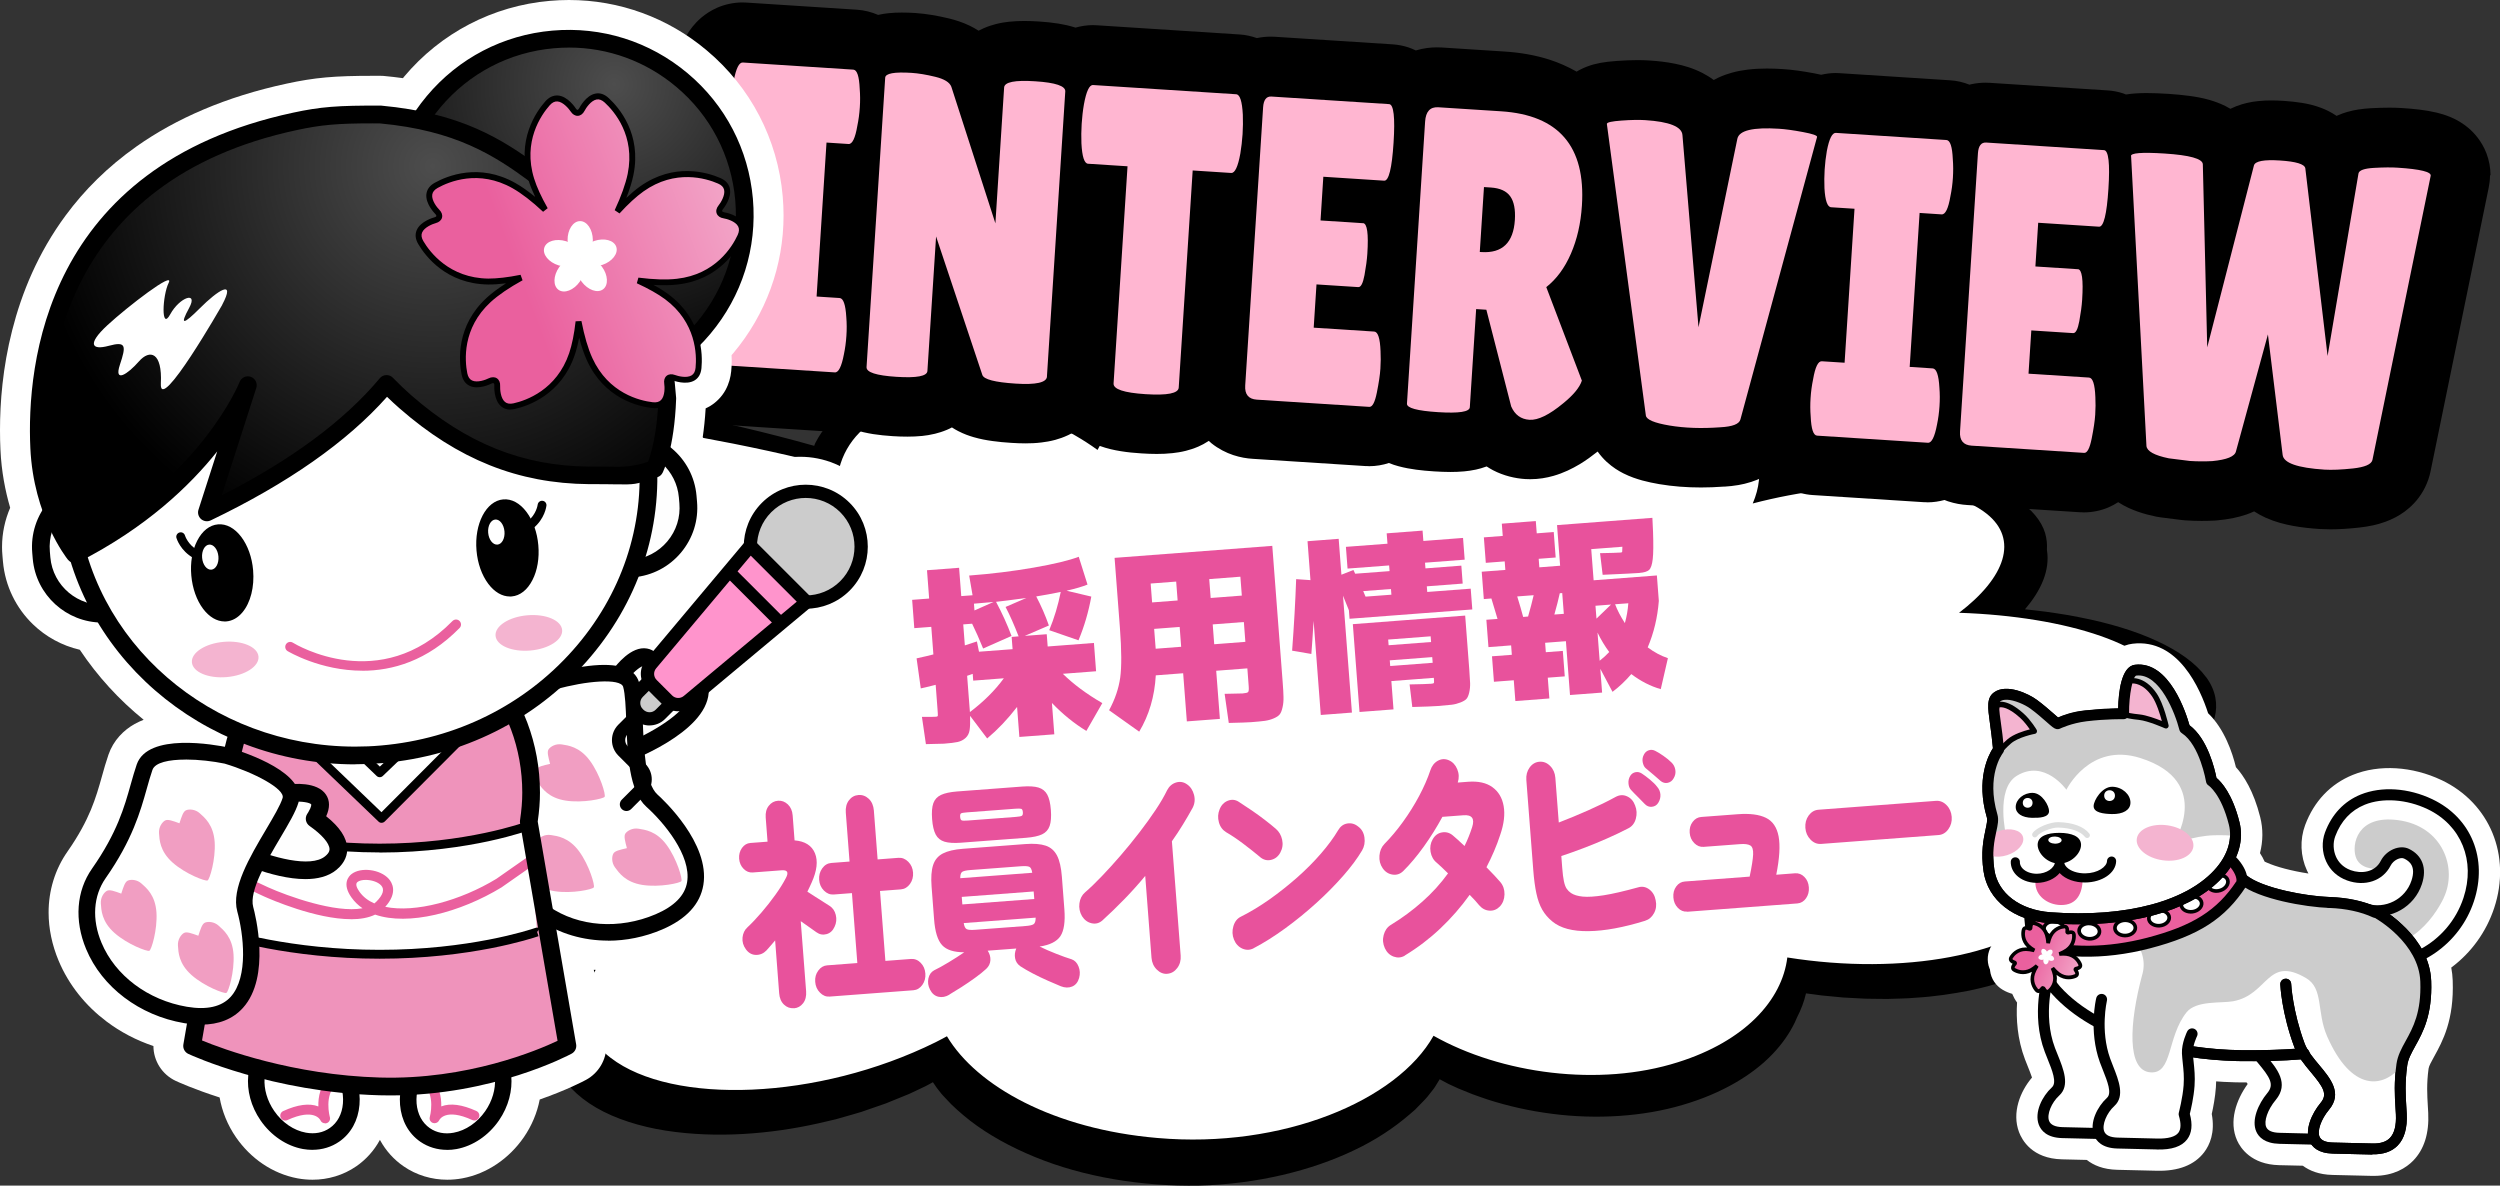 <?xml version="1.0" encoding="UTF-8"?><svg id="_レイヤー_2" xmlns="http://www.w3.org/2000/svg" xmlns:xlink="http://www.w3.org/1999/xlink" viewBox="0 0 501.56 237.86"><rect x="0" y="0" width="501.56" height="237.86" fill="#333333" stroke="none"/><defs><style>.cls-1{fill:#fefefe;}.cls-1,.cls-2,.cls-3,.cls-4,.cls-5,.cls-6,.cls-7,.cls-8,.cls-9,.cls-10,.cls-11,.cls-12,.cls-13,.cls-14,.cls-15,.cls-16{stroke-width:0px;}.cls-2{fill:url(#_名称未設定グラデーション_2);}.cls-3{fill:#f19ec2;}.cls-4{fill:#ffb6d1;}.cls-6{fill:url(#_名称未設定グラデーション_2-2);}.cls-7{fill:#e8529c;}.cls-8{fill:#ccc;}.cls-9{fill:#fff;}.cls-10{fill:#dcdddd;}.cls-11{fill:url(#_名称未設定グラデーション_25);}.cls-12{fill:#ef93bb;}.cls-13{fill:url(#_名称未設定グラデーション_16);}.cls-14{fill:#ff94cc;}.cls-15{fill:#ea609e;}.cls-16{fill:#f4b4d0;}</style><linearGradient id="_名称未設定グラデーション_25" x1="1497.6" y1="379.54" x2="1511.78" y2="374.2" gradientTransform="translate(-436.35 -1102.97) rotate(42.65)" gradientUnits="userSpaceOnUse"><stop offset="0" stop-color="#ea609e"/><stop offset="1" stop-color="#f7c9dd"/></linearGradient><radialGradient id="_名称未設定グラデーション_2" cx="34.19" cy="-233.93" fx="34.19" fy="-233.93" r="99.27" gradientTransform="translate(109.57 252.95) rotate(-5)" gradientUnits="userSpaceOnUse"><stop offset="0" stop-color="#4d4d4d"/><stop offset=".64" stop-color="#000"/></radialGradient><radialGradient id="_名称未設定グラデーション_2-2" cx="-3.52" cy="-220.78" fx="-3.52" fy="-220.78" r="126.65" xlink:href="#_名称未設定グラデーション_2"/><linearGradient id="_名称未設定グラデーション_16" x1="104.65" y1="56.92" x2="170.18" y2="32.23" gradientUnits="userSpaceOnUse"><stop offset="0" stop-color="#ea609e"/><stop offset="1" stop-color="#f7c9dd"/></linearGradient></defs><g id="_レイヤー_1-2"><path class="cls-5" d="M442.53,135.78c-1.99-2.72-5.44-5.18-9.79-7.18-4.35-2.02-9.61-3.6-15.48-4.75-1.47-.29-2.97-.58-4.52-.79-1.54-.25-3.12-.45-4.74-.63-.58-.07-1.16-.13-1.74-.19,1.52-1.79,2.84-3.73,3.67-5.87.73-1.88,1.08-3.93.73-6.05.07-1.1-.03-2.23-.36-3.37-.73-2.43-2.71-4.87-5.7-6.76-2.97-1.92-6.89-3.32-11.08-4.16-4.21-.85-8.68-1.2-13.19-1.19-4.51.01-9.08.37-13.62,1.02-1.14.15-2.28.32-3.4.54-.96.17-1.94.34-2.89.54,0-.18.02-.35,0-.54-.02-1.44-.26-2.9-.73-4.36-.25-1.64-.78-3.3-1.68-4.92-1.31-2.33-3.34-4.6-6.2-6.5l-1.07-.73-.54-.36-.62-.32c-.83-.43-1.66-.85-2.49-1.28-1.84-.73-3.68-1.48-5.75-2-4.08-1.08-8.56-1.76-13.13-1.84-4.56-.09-9.19.21-13.7.91-4.47.76-8.91,1.76-13.05,3.16-1.08.31-2.05.72-3.07,1.09-1,.39-2.07.73-3,1.18-.96.43-1.93.86-2.9,1.29l-.64.29-.08.04-.15.08c-.28.19-.27.07-.32.02l-.68-.76c-.27-.32-.6-.63-.92-.94-.64-.62-1.25-1.24-1.98-1.84-2.78-2.41-6.15-4.67-10.19-6.59-4.03-1.92-8.86-3.45-14.22-4.28-5.38-.81-11.25-.77-16.87.13-5.57.98-10.79,2.76-15.03,5.12-4.28,2.34-7.85,5.12-10.6,8.16-.69.76-1.37,1.53-1.95,2.32l-.81,1.06-.24.38-.12.19-.04.08-.08.16c-.02.07-.1-.04-.15-.06l-.2-.13-.53-.32-.27-.16-.71-.39c-1.07-.59-2.14-1.19-3.32-1.74-2.27-1.13-4.79-2.13-7.44-3.03-3.9-1.28-8.22-2.27-12.9-2.65-2.32-.22-4.76-.18-7.18-.02-2.41.24-4.85.62-7.06,1.31-4.49,1.26-8.12,3.43-10.61,5.84-1.25,1.21-2.25,2.48-3.02,3.78l-.54.97-.16.33c-.05.12-.09.24-.13.37-.2-.04-.44-.12-.67-.18l-2.9-.8c-2.38-.64-4.79-1.26-7.21-1.86-4.84-1.19-9.74-2.29-14.7-3.31-9.94-2.03-19.93-3.85-30.42-5.15-1.36-.15-2.61-.3-4.26-.38-.22,0-.45-.01-.77,0-.1,0-.41.02-.65.04-.04,0-.41.05-.72.13-.15.04-.3.08-.44.13-.28.09-.83.39-1.08.68-.14.15-.23.31-.29.45-.05.13-.06.25-.06.39,0,.27.13.55.33.77.13.14.12.12.16.16l.11.09c.08.06.16.11.24.17.21.13.28.15.36.19l.25.11c.12.05.23.09.33.12-.03,0-.05,0-.08,0-.25-.05-.51-.11-.74-.16-.17-.04-.3-.08-.37-.09,0,0,0,0,0,0l-.15.17c-.17-.01-.34-.02-.51-.03-.4-.02-.79-.04-1.3-.04-.23,0-.55,0-.92.02l-.38.03c-.15.02-.17,0-.57.07-.31.05-.62.12-.91.2-.49.15-1.03.4-1.42.71-.4.33-.64.57-.8,1.06-.15.46-.01,1.01.3,1.4.21.25.15.17.24.26l.18.15c.13.1.27.2.41.28.16.09.32.18.34.18.21.1.52.22.67.27.29.1.58.19.78.24.45.12.82.21,1.18.29.15.03.3.06.45.1v.07s0,.13,0,.13h.06s.2,0,.2,0c.3.01.66.03,1.05.06.11.02.22.04.33.07,1.35.26,2.68.49,4.01.71,4.87.81,9.46,2.01,13.79,3.58,4.33,1.56,8.36,3.44,12.1,5.52l.7.39.2.12c-1.93.02-3.87.09-5.8.2-7.55.49-15.27,1.82-21.72,4.63-6.52,2.73-11.09,7.21-11.88,11.89-.28,1.53-.21,3.05.15,4.54.06,1.77.53,3.51,1.33,5.16.24.51.53,1.01.83,1.51l.17.26-.2.02-.55.08-1.8.27c-1.21.17-2.4.36-3.58.59-1.18.23-2.38.41-3.54.68-4.69.97-9.23,2.24-13.48,3.82-4.24,1.58-8.23,3.49-11.47,5.86-3.21,2.35-5.72,5.26-6.06,8.39-.23,1.52.08,3.05.8,4.49.48,2.37,2.09,4.65,4.45,6.42,3.11,2.45,7.13,4.28,11.37,5.72,4.25,1.43,8.78,2.47,13.39,3.25l1.73.29,1.5.2c.43.06.83.11,1.24.15l-1.09.66c-.87.51-1.66,1.08-2.47,1.63-1.56,1.13-3.04,2.31-4.26,3.59-1.27,1.26-2.3,2.62-3.04,4.05-.78,1.41-1.17,2.92-1.15,4.41,0,1.16.27,2.33.84,3.44.42,1.7,1.37,3.34,2.81,4.78,2.09,2.12,5.09,3.82,8.38,5.1,3.3,1.29,6.9,2.2,10.56,2.86,3.67.66,7.42,1.08,11.17,1.32l2.82.13.55.02h.34s.68.01.68.01c.38.01.77,0,1.16,0l-.21.32c-1.68,2.58-2.88,5.27-3.26,8.02-.25,2-.14,4.03.53,5.99.15.73.36,1.45.65,2.16,1.23,3.17,4.05,6.1,7.9,8.35,3.87,2.26,8.8,3.8,13.92,4.61,10.33,1.61,21.11.68,30.61-1.44l3.56-.83,3.43-.98c.57-.17,1.14-.32,1.7-.5l1.64-.57,3.26-1.13,3.1-1.26,1.55-.63,1.47-.69,1.75-.83c.55-.27,1.05-.56,1.58-.85.35.44.59.93,1,1.42l.59.75.16.2.27.3.55.59c1.41,1.59,3.14,3.07,4.93,4.49,3.67,2.82,8.06,5.25,12.92,7.24,9.72,4.01,21.45,5.97,32.99,5.75,11.57-.29,22.58-3,31.16-7.12,4.32-2.05,7.98-4.5,11.02-7.12.38-.33.78-.65,1.14-.98l1-1.03c.67-.68,1.36-1.36,1.88-2.08l.63-.8c.19-.24.38-.47.52-.72.31-.49.61-.99.91-1.48l1.79.95,1.95.9c.82.35,1.91.77,2.84,1.15.98.38,2.02.7,3.02,1.06,4.09,1.32,8.45,2.3,12.92,2.87,8.92,1.17,18.38.56,26.21-1.78,7.86-2.28,14.04-6.01,18-10.15,1.99-2.07,3.48-4.24,4.53-6.42.14-.33.29-.67.44-1,.8-1.55,1.39-3.1,1.75-4.64.02-.06.02-.11.04-.17.63.07,1.29.17,1.93.25l1.22.17,1.29.12c1.01.1,2.01.19,3,.29,1,.05,2,.11,3,.16.99.07,1.98.1,2.96.1.98.01,1.96.02,2.93.03,1.94-.08,3.86-.07,5.73-.25,3.77-.22,7.35-.78,10.74-1.43,1.66-.39,3.33-.72,4.86-1.21,1.58-.42,3.03-.95,4.45-1.47,5.65-2.14,9.79-5.05,12.36-8.02.19-.22.35-.45.53-.67.26-.26.5-.53.72-.8,3.42-3.77,4-7.67,3.39-10.83,0-.04-.02-.08-.03-.12-.71-3.82-3.31-7.65-7.55-11.2.58-.08,1.21-.19,1.96-.35.92-.19,1.99-.42,3.19-.77,1.21-.33,2.59-.73,4.09-1.27,3.02-1.06,6.75-2.53,10.75-4.95,2.04-1.18,4.01-2.68,5.9-4.48,1.87-1.8,3.47-4.03,4.15-6.64.12-.47.2-.95.25-1.44.07-.21.14-.42.19-.64.63-2.5.26-5.36-1.77-8.08ZM411.48,162.58s-.09-.07-.14-.1c.03,0,.07-.02.1-.03.05.03.12.05.19.07-.05.02-.11.04-.16.06Z"/><polygon class="cls-5" points="97.35 86.46 97.36 86.46 97.36 86.46 97.34 86.46 97.35 86.46"/><path class="cls-5" d="M99.77,80.91s0,0,.01,0h0s-.01,0-.01,0Z"/><path class="cls-9" d="M406.26,159.48c9.93,6.87,12.8,15.22,6.67,22.25-8.59,9.87-31.11,14.07-54.35,10.36-1.04,8.57-8.51,16.79-21.92,21.01-15.81,5.04-35.55,2.33-49.06-5.3-7.27,12.99-30.28,22.71-55.37,20.51-20.79-1.77-36.28-10.4-42.25-20.41-.76.4-1.5.82-2.3,1.21-23.54,11.63-52.76,12.65-65.16,3.12-7.67-5.82-6.94-14.36.72-22.57-19.03.54-35.8-3.26-39.65-10.66-3.32-6.34,4.14-13.65,17.14-19.16-21.43-1.23-39-7.34-39.47-15.5-.5-9.05,18.77-16.98,42.06-19.17-5.2-5.21-6.52-10.67-3.07-15.43,5.78-8.15,23.75-11.97,44.5-10.2-8.79-6.41-20.91-12.87-36.07-15.36-27.04-4.45,23.47-.05,59.7,9.74,1.35-5.29,5.4-9.75,12.27-12.06,11.72-4.01,28.04.07,39.54,8.41,5.27-10.14,17.86-18.27,33.37-18.83,15.42-.6,28.81,6.25,35.65,15.53,19.88-10.96,46.07-11.89,57.81-2.8,5.96,4.51,7.29,10.61,4.62,16.84,19.05-4.98,38.63-4.52,46.91,2.04,6.48,5.13,3.78,12.82-5.52,19.89,21.58.72,40.12,6.55,42.15,15.43,1.93,8.26-10.95,16.45-28.92,21.12Z"/><polygon class="cls-5" points="134.8 19.11 134.8 19.11 134.8 19.11 134.8 19.11"/><polygon class="cls-5" points="171.98 1.99 171.98 1.99 171.98 1.99 171.98 1.99"/><polygon class="cls-5" points="131.98 64.93 131.98 64.93 131.98 64.93 131.98 64.93"/><polygon class="cls-5" points="183.66 2.65 183.67 2.65 183.67 2.65 183.66 2.65"/><polygon class="cls-5" points="332.97 97.2 332.96 97.2 332.95 97.2 332.97 97.2"/><polygon class="cls-5" points="324.47 12.22 324.47 12.22 324.47 12.22 324.47 12.22"/><polygon class="cls-5" points="330.83 12.13 330.84 12.13 330.84 12.13 330.83 12.13"/><polygon class="cls-5" points="357.69 13.85 357.69 13.85 357.69 13.85 357.69 13.85"/><polygon class="cls-5" points="391.27 16.1 391.27 16.1 391.27 16.1 391.27 16.1"/><path class="cls-5" d="M499.66,35.2c0-1.52-.3-3.1-.82-4.44-.48-1.26-1.13-2.32-1.78-3.16-1.24-1.58-2.42-2.44-3.37-3.04-.84-.53-1.54-.85-2.16-1.11-1.08-.44-1.93-.67-2.73-.87-1.19-.28-2.27-.45-3.41-.59-1.13-.14-2.32-.24-3.6-.32-.83-.05-1.64-.07-2.46-.07-1.16,0-2.37.04-3.68.11h-.01c-.81.05-1.62.12-2.52.26-.67.11-1.39.25-2.22.49-.62.18-1.29.41-2.06.76-.02,0-.04.02-.06.03-1.15-.78-2.15-1.24-3.02-1.58-1.55-.59-2.78-.84-3.99-1.04-1.19-.19-2.35-.31-3.56-.39-.84-.05-1.66-.09-2.49-.09-.86,0-1.72.03-2.66.13-.71.07-1.46.18-2.3.38-.64.15-1.33.35-2.11.65-.37.15-.76.32-1.18.52-.35-.21-.69-.39-1.01-.56-1.22-.6-2.23-.94-3.17-1.22-1.41-.4-2.7-.63-4.04-.81-1.34-.18-2.72-.31-4.22-.41h0c-1.61-.1-3.04-.16-4.39-.16-.72,0-1.42.02-2.17.07-.56.04-1.14.09-1.82.2-.04,0-.09.02-.13.02-.21-.08-.4-.17-.61-.24-.99-.32-2.03-.52-3.04-.58l-23.63-1.52h.05c-.35-.02-.67-.03-.95-.03-.89,0-1.86.09-2.88.31-.11.02-.22.06-.33.09-1.23-.49-2.58-.81-3.88-.88l-22.17-1.43h0c-.41-.03-.7-.03-.81-.03-.97,0-1.95.13-2.9.35-.49-.11-.98-.22-1.49-.31h-.01c-2.22-.41-4.2-.7-6.2-.83-1.09-.07-2.14-.11-3.18-.11-1.29,0-2.56.06-3.89.22-1,.12-2.02.3-3.14.61-.84.23-1.73.54-2.69.98-.31.14-.63.31-.95.49-.77-.57-1.53-1.02-2.23-1.39-2.06-1.05-3.83-1.52-5.56-1.88-1.73-.35-3.42-.54-5.22-.65-.77-.05-1.51-.07-2.27-.07-1.31,0-2.66.06-4.1.16-.63.04-1.24.1-1.86.17-.47.06-.94.12-1.48.22-.4.08-.84.17-1.37.31-.4.11-.85.25-1.4.46-.42.16-.89.37-1.47.67-.17.09-.36.2-.55.32-1.73-.98-3.53-1.78-5.37-2.38-2.94-.94-5.96-1.45-9.05-1.65l-12.61-.81h.03c-.35-.02-.7-.03-1.04-.03-1.26,0-2.71.16-4.22.62-.5-.24-1.02-.46-1.57-.64-.99-.32-2.03-.51-3.03-.58l-23.62-1.52h.05c-.35-.02-.67-.03-.95-.03-.85,0-1.79.09-2.77.29-1.09-.38-2.25-.65-3.39-.72h-.01s-28.71-1.85-28.71-1.85h0c-.4-.02-.68-.03-.81-.03-1.17,0-2.36.19-3.46.5-1.23-.39-2.31-.62-3.39-.8-1.3-.21-2.59-.34-3.96-.43-1-.06-1.96-.1-2.92-.1-1,0-2,.04-3.07.15-.81.09-1.66.22-2.64.47-.73.19-1.54.44-2.46.84-.32.14-.66.31-1.01.49-.61-.4-1.21-.72-1.78-1-1.49-.71-2.83-1.13-4.13-1.45h0c-2.29-.55-4.49-.94-6.79-1.1-.92-.06-1.81-.09-2.7-.09-.87,0-1.73.03-2.69.13-.63.07-1.31.17-2.07.34-1.32-.58-2.81-.95-4.23-1.04l-22.17-1.43h0c-.41-.03-.69-.03-.81-.03-1.75,0-3.57.4-5.05,1.05-1.31.57-2.38,1.3-3.22,2.01-1.47,1.27-2.29,2.46-2.89,3.45-.88,1.51-1.3,2.68-1.65,3.77-.34,1.09-.56,2.09-.76,3.11l-.03.17c-.29,1.65-.48,3.32-.59,5.01-.07,1.02-.1,2.04-.1,3.05,0,.66.01,1.33.04,1.99v.18c.06.92.15,1.84.3,2.81.12.73.27,1.5.52,2.38.19.66.43,1.38.81,2.2.28.62.64,1.3,1.14,2.04.38.56.84,1.15,1.42,1.76.35.37.77.75,1.23,1.11l-.75,11.68c-.6.38-1.13.78-1.59,1.17-1.48,1.3-2.3,2.52-2.89,3.53-.87,1.53-1.26,2.71-1.59,3.81-.27.93-.46,1.8-.62,2.67h0s0,.06-.01.08c-.02.12-.05.25-.07.37h0c-.33,1.64-.55,3.3-.66,4.97-.05.84-.08,1.67-.08,2.51s.03,1.68.09,2.51h0c0,.11.02.23.02.34,0,.04,0,.08,0,.12h0c.04.77.1,1.54.22,2.35.1.74.24,1.51.48,2.39.18.66.41,1.39.78,2.23.28.63.63,1.32,1.13,2.08.38.57.84,1.18,1.42,1.8.87.93,2.06,1.9,3.54,2.65,1.47.75,3.23,1.24,4.89,1.34h.01s22.24,1.43,22.24,1.43h.24s.21.03.57.03c1.23,0,2.47-.2,3.63-.54,1.52.53,2.78.78,4.04.99,1.28.2,2.54.32,3.89.41,1.02.07,2.01.1,2.98.1.97,0,1.94-.04,2.98-.14.78-.08,1.61-.21,2.56-.44.71-.18,1.5-.41,2.4-.79.32-.14.66-.29,1-.48.44.29.86.53,1.25.73,1.2.62,2.18.95,3.09,1.22,1.35.39,2.55.61,3.78.78,1.23.17,2.47.29,3.81.37h0c.95.06,1.87.1,2.79.1,1.06,0,2.11-.04,3.24-.18.85-.1,1.76-.25,2.79-.53.77-.21,1.62-.5,2.58-.95.44-.21.9-.46,1.38-.75.37.33.73.63,1.08.89,1.47,1.06,2.7,1.59,3.78,2,1.62.59,2.96.87,4.32,1.09,1.35.22,2.69.35,4.13.44,1.06.07,2.07.11,3.07.11,1.04,0,2.06-.04,3.16-.16.83-.09,1.7-.22,2.69-.47.74-.19,1.56-.44,2.49-.84.65-.28,1.35-.65,2.11-1.15.18.16.34.33.53.48,1.41,1.13,2.95,1.9,4.37,2.37,1.43.47,2.74.68,3.91.75l22.57,1.45h.28s.2.03.53.03c1.33,0,2.7-.23,3.93-.64.72.29,1.35.49,1.95.65,1.27.34,2.38.53,3.53.69,1.14.15,2.31.26,3.57.34,1.14.07,2.22.12,3.28.12.92,0,1.82-.03,2.78-.12.73-.07,1.49-.17,2.37-.36.63-.14,1.34-.33,2.14-.63.42.27.84.53,1.28.76,2.13,1.11,4.42,1.64,6.46,1.77h.02c.33.02.65.03.99.03,1.74,0,3.29-.28,4.66-.67,2.05-.59,3.73-1.43,5.26-2.34,1.28-.77,2.45-1.63,3.6-2.54.59.83,1.2,1.5,1.78,2.04,1.29,1.18,2.4,1.83,3.37,2.33,1.45.73,2.64,1.1,3.79,1.43,1.15.31,2.26.54,3.42.74,2.72.46,5.51.67,8.38.67,1.48,0,2.98-.06,4.5-.17h0s.05,0,.08,0c.05,0,.1,0,.14,0h0c.9-.06,1.82-.15,2.8-.32.8-.14,1.63-.33,2.56-.63.7-.23,1.45-.51,2.26-.92.43-.22.89-.49,1.35-.78.1.12.19.23.3.35.87.93,2.06,1.9,3.54,2.65,1.47.75,3.23,1.24,4.89,1.34h.01s22.24,1.43,22.24,1.43h.24s.21.03.57.03c1.14,0,2.29-.18,3.37-.47.23.09.46.18.68.26,1.43.47,2.74.68,3.91.75l22.57,1.45h.17c.11.01.31.03.64.03,1.67,0,3.4-.36,4.84-.97.76-.32,1.43-.69,2.03-1.08,1.48.95,2.76,1.48,3.97,1.91,1.26.44,2.45.74,3.66.99l.91.15,4.21.53.73.07c1.08.07,2.18.11,3.28.11.87,0,1.74-.02,2.62-.07l.5-.04c1.07-.1,2.13-.24,3.24-.47.83-.17,1.69-.39,2.63-.71.48-.17,1-.38,1.53-.62.81.53,1.59.94,2.32,1.27,2.01.89,3.75,1.31,5.51,1.64,1.75.32,3.52.51,5.43.63h0c.68.04,1.36.06,2.03.06,1.84,0,3.7-.13,5.73-.35h0c.94-.1,1.88-.24,2.88-.46.75-.17,1.54-.38,2.41-.7.65-.24,1.34-.53,2.1-.93,1.12-.6,2.41-1.45,3.69-2.82.64-.68,1.26-1.5,1.8-2.44.54-.94.99-2,1.29-3.1l.18-.74,11.69-57.02h0c.14-.7.26-1.54.26-2.5ZM147.3,39.43h0s0,0,0,0h0ZM211.47,75.63l-1.42-.09,1.42.09h0ZM235.39,77.69h0s.24.02.24.02l.85.05-1.09-.07ZM416.25,63.54l.41-6.34h0l-.41,6.34Z"/><path class="cls-5" d="M481.77,21.67s0,0,.01,0c0,0,0,0,0,0h-.02Z"/><polygon class="cls-5" points="458.2 20.24 458.21 20.24 458.21 20.24 458.2 20.24"/><path class="cls-4" d="M150.77,58.65l1.99-30.89-4.69-.3c-.75-.05-1.2-1.33-1.34-3.83-.05-1.22-.04-2.47.04-3.74.08-1.27.23-2.51.44-3.72.47-2.47,1.08-3.68,1.82-3.63l22.17,1.43c.75.05,1.17,1.32,1.28,3.83.1,1.23.11,2.48.02,3.75-.08,1.27-.25,2.51-.5,3.71-.42,2.47-1.01,3.68-1.76,3.63l-4.42-.29-1.99,30.89,4.62.3c.75.05,1.19,1.33,1.34,3.83.1,1.23.11,2.47.02,3.75-.08,1.27-.25,2.51-.5,3.71-.47,2.47-1.08,3.68-1.82,3.63l-22.24-1.43c-.75-.05-1.17-1.32-1.28-3.83-.1-1.23-.11-2.48-.02-3.75.08-1.27.25-2.51.5-3.71.42-2.47,1.01-3.68,1.76-3.63l4.55.29Z"/><path class="cls-4" d="M210.05,75.54c-.08,1.21-2.19,1.69-6.32,1.42-4.14-.27-6.35-.84-6.65-1.74l-9.28-27.78-1.74,26.99c-.07,1.04-2.14,1.43-6.21,1.17-4.07-.26-6.07-.91-6-1.96l3.74-58.05c.06-.87,1.82-1.19,5.3-.97,1.36.09,2.95.35,4.75.79,1.8.44,2.88,1.1,3.22,1.99l8.84,27.41,1.75-27.25c.07-1.1,2.15-1.52,6.24-1.25,4.09.26,6.1.95,6.03,2.04l-3.68,57.18Z"/><path class="cls-4" d="M236.48,77.76c-.07,1.16-2.29,1.6-6.65,1.32s-6.5-1-6.42-2.16l2.8-43.56-7.92-.51c-.75-.05-1.19-1.41-1.33-4.09-.05-1.28-.03-2.59.05-3.92.09-1.33.23-2.63.45-3.89.48-2.64,1.09-3.94,1.84-3.89l28.71,1.85c.75.05,1.19,1.41,1.33,4.09.05,1.28.03,2.59-.05,3.92-.09,1.33-.24,2.63-.45,3.89-.48,2.64-1.09,3.94-1.84,3.89l-7.72-.5-2.8,43.56Z"/><path class="cls-4" d="M273.46,44.77c.83.05,1.12,2.1.86,6.15-.08,1.21-.27,2.64-.57,4.28-.31,1.64-.72,2.44-1.25,2.4l-8.38-.54-.56,8.68,12.14.78c.75.05,1.17,1.35,1.27,3.92.06,1.11.05,2.28-.03,3.53-.08,1.25-.32,2.84-.71,4.79-.39,1.95-.89,2.9-1.51,2.87l-22.57-1.45c-1.67-.11-2.45-1.06-2.33-2.85l3.59-55.8c.1-1.5.65-2.22,1.66-2.16l23.62,1.52c.92.06,1.22,2.65.89,7.77-.33,5.12-.96,7.65-1.88,7.59l-12.21-.79-.56,8.77,8.51.55Z"/><path class="cls-4" d="M294.88,81.7c-.06.93-2.18,1.25-6.36.99-4.22-.27-6.31-.84-6.25-1.71l3.64-56.58c.13-2.02,1.01-2.98,2.64-2.88l12.61.81c11.57.75,16.97,7.05,16.21,18.91-.23,3.59-.97,6.81-2.21,9.66-1.24,2.85-2.89,5.09-4.94,6.7l7.14,18.76c-.44,1.37-1.69,2.88-3.74,4.55-2.8,2.32-5.06,3.42-6.77,3.31s-2.94-1-3.67-2.68l-4.98-19.4-2.05-.13-1.27,19.7ZM297.72,37.53l-.84,13.02.33.02c4.18.27,6.42-1.88,6.71-6.45.13-2.08-.17-3.66-.92-4.72-.75-1.06-2.05-1.66-3.89-1.78l-1.39-.09Z"/><path class="cls-4" d="M322.39,24.83c.02-.29.99-.5,2.92-.64,1.93-.14,3.51-.17,4.74-.09,4.88.31,7.38,1.32,7.49,3.01l3.22,38.55,7.8-37.84c.37-1.66,3.15-2.32,8.35-1.99,1.28.08,2.87.3,4.79.66,1.92.36,2.87.68,2.85.97l-15.38,56.69c-.24.92-1.57,1.44-4.01,1.57-3.77.28-7.18.16-10.22-.35-3.04-.51-4.62-1.18-4.74-2l-7.83-58.54Z"/><path class="cls-4" d="M370.07,72.77l1.99-30.89-4.69-.3c-.75-.05-1.2-1.33-1.34-3.83-.05-1.22-.04-2.47.04-3.74.08-1.27.23-2.51.44-3.72.47-2.47,1.08-3.68,1.82-3.63l22.17,1.43c.75.05,1.17,1.32,1.28,3.83.1,1.23.1,2.48.02,3.75-.08,1.27-.25,2.51-.5,3.71-.42,2.47-1.01,3.68-1.76,3.63l-4.42-.29-1.99,30.89,4.62.3c.75.05,1.2,1.33,1.34,3.83.1,1.23.11,2.47.02,3.75-.08,1.27-.25,2.51-.5,3.71-.47,2.47-1.08,3.68-1.82,3.63l-22.24-1.43c-.75-.05-1.17-1.32-1.28-3.83-.1-1.23-.11-2.47-.02-3.75.08-1.27.25-2.51.5-3.71.42-2.47,1.01-3.68,1.76-3.63l4.55.29Z"/><path class="cls-4" d="M416.87,54c.83.05,1.12,2.1.86,6.15-.08,1.21-.27,2.64-.57,4.28-.3,1.64-.72,2.44-1.25,2.4l-8.38-.54-.56,8.68,12.14.78c.75.05,1.17,1.35,1.27,3.92.06,1.11.05,2.28-.03,3.53-.08,1.25-.32,2.84-.71,4.79-.39,1.95-.89,2.91-1.51,2.87l-22.57-1.45c-1.67-.11-2.45-1.06-2.33-2.85l3.59-55.8c.1-1.5.65-2.22,1.66-2.16l23.63,1.52c.92.06,1.22,2.65.89,7.77-.33,5.12-.96,7.65-1.88,7.59l-12.21-.79-.56,8.77,8.51.55Z"/><path class="cls-4" d="M427.53,31.33c-.09-.64,2.15-.82,6.73-.53,5.06.33,7.62,1.04,7.68,2.15l.88,36.74,9.38-36.52c.27-.85,2.02-1.18,5.23-.97,3.21.21,4.9.72,5.07,1.55l4.47,37.67,6.2-36.63c.13-.63,1.17-1,3.12-1.11,1.95-.11,3.52-.12,4.71-.04,4.62.3,6.84.85,6.65,1.65l-11.69,57.02c-.23.86-1.53,1.41-3.88,1.67-2.36.25-4.26.33-5.71.24-5.46-.35-8.26-1.34-8.42-2.98l-2.95-24.15-6.41,23.46c-.24,1.03-1.83,1.68-4.77,1.96-1.51.08-3.01.07-4.5-.03l-4.21-.53c-2.88-.59-4.37-1.42-4.48-2.47l-3.08-58.14Z"/><path class="cls-7" d="M194.41,115.47c4.5-.34,8.81-.87,12.95-1.59,4.14-.72,7.16-1.45,9.06-2.18l1.76,5.58c-.99.4-2.39.82-4.21,1.23l4.97,1.18c-.55,3.07-1.41,5.99-2.57,8.77l-5.87-2.03c1.01-2.44,1.78-5,2.31-7.68-1.73.36-3.37.66-4.92.91.98,1.86,1.83,3.8,2.54,5.83l-4.83,2.08,4.4-.33.19,2.46,9.28-.71.43,5.68-6.67.51c2.14,2.1,4.78,4.06,7.92,5.88l-3.2,5.58c-2.42-1.47-4.73-3.34-6.91-5.61l.48,6.29-7.01.53-.46-6.02c-1.9,2.46-3.9,4.56-6,6.32l-3.43-4.54c.04,1.24.01,2.19-.09,2.85-.1.66-.37,1.18-.81,1.59-.44.4-.97.67-1.58.81-.61.13-1.54.25-2.77.34-.43.03-1.63.06-3.61.09l-.8-5.47c1.47.02,2.43,0,2.86-.03.2-.02.31-.08.33-.2.02-.12,0-.5-.05-1.16l-.38-5.04c-1.57.4-2.57.64-2.99.72l-.84-6.03c1.6-.35,2.72-.61,3.37-.79l-.42-5.53-3.41.26-.43-5.68,3.41-.26-.43-5.68,6.44-.49.43,5.68,2.27-.17-.68-3.95ZM202.95,127.58l-5.71,2.53c-.78-1.92-1.52-3.58-2.21-4.98l-1.78.14.32,4.21c.2-.07,1-.33,2.42-.79l.42,2.06,6.74-.51-.19-2.46,1.4-.11c-.89-2.29-1.76-4.26-2.62-5.9l4.17-1.8c-3.07.41-5.09.67-6.08.77,1.21,2.27,2.25,4.55,3.11,6.85ZM201.39,136.08l-6.14.47-.1-1.36c-.12.04-.31.1-.56.2-.25.09-.43.16-.56.19l.43,5.61.13,1.67c2.76-2.09,5.03-4.35,6.8-6.77ZM199.34,120.77c-.86.09-2.17.2-3.94.34l.1,1.36,3.83-1.7Z"/><path class="cls-7" d="M251.08,144.88c-.71.05-2.23.11-4.56.16l-.83-5.84c2.03-.03,3.23-.06,3.61-.08.61-.05.97-.14,1.1-.28.13-.14.17-.52.12-1.15l-.27-3.6-6.25.48.74,9.66-6.63.5-.74-9.66-5.49.42c-.24,4.24-1.35,8-3.33,11.3l-6.04-4.3c1.18-2.17,1.92-4.35,2.23-6.53.3-2.18.28-5.52-.06-10.02l-1.07-14.02,31.64-2.41,2.08,27.28c.1,1.29.16,2.3.17,3.04.02.74-.04,1.43-.19,2.07-.14.65-.33,1.12-.56,1.41-.23.3-.63.57-1.2.81-.57.25-1.17.41-1.81.5-.64.09-1.53.17-2.67.26ZM236.26,120.47l-.29-3.79-5.12.39.29,3.79,5.11-.39ZM236.67,125.78l-5.12.39.19,2.46.12,1.52,5.11-.39-.3-3.98ZM242.89,119.97l6.25-.48-.29-3.79-6.25.48.29,3.79ZM243.3,125.27l.3,3.98,6.25-.48-.3-3.98-6.25.48Z"/><path class="cls-7" d="M286.35,118.76l8.71-.66.32,4.17-24.63,1.87-.13-1.71c-.06-.17-.24-.6-.52-1.29-.28-.69-.5-1.23-.66-1.63l1.79,23.45-6.25.48-1.44-18.87c-.18,2.96-.33,5.17-.45,6.63l-3.86-.66c.38-5.06.65-9.84.81-14.35l2.87.2-.59-7.81,6.25-.48.55,7.2,2.4-.94c.06.07.12.19.18.35s.12.29.18.39l6.9-.52-.09-1.14-8.34.63-.33-4.36,8.34-.63-.16-2.08,7.2-.55.16,2.08,7.96-.61.33,4.36-7.96.61.09,1.14,7.2-.55.27,3.6-7.2.55.09,1.14ZM286.99,137.19c.38-.03.6-.08.66-.15.06-.07.07-.29.04-.67l-.03-.38-8.52.65.43,5.68-6.82.52-1.34-17.62,22.54-1.72.82,10.8c.09,1.19.15,2.1.17,2.75.02.65-.04,1.27-.18,1.88-.14.61-.33,1.03-.55,1.28-.22.25-.62.49-1.2.72-.58.23-1.18.39-1.81.46-.63.07-1.54.16-2.73.25-.96.07-2.67.14-5.13.2l-.54-4.53c2.21-.04,3.6-.08,4.18-.13ZM273.96,119.7l5.19-.39-.09-1.14-5.57.42c.12.25.28.61.47,1.11ZM278.59,129.45l8.52-.65-.09-1.14-8.52.65.09,1.14ZM278.82,132.48l.09,1.14,8.52-.65-.09-1.14-8.52.65Z"/><path class="cls-7" d="M328.93,114.95c-.81.06-3.28.19-7.4.37l-.52-4.34c2.16-.04,3.55-.08,4.18-.13.15-.01.24-.06.26-.15.02-.09.03-.43.04-1.01l-6.25.48.48,6.25,12.69-.97.39,5.11c-.26,3.32-1,6.43-2.23,9.32,1.29.97,2.64,1.69,4.05,2.17l-1.43,6.21c-2.05-.58-4.02-1.59-5.91-3.02-1.17,1.36-2.42,2.55-3.77,3.56l-2.45-4.62.36,4.77-6.44.49-.82-10.8-4.17.32.14,1.89,3.41-.26.39,5.11-3.41.26.32,4.17-6.82.52-.32-4.17-3.98.3-.39-5.11,3.98-.3-.14-1.89-4.55.35-.42-5.49,2.24-.17c-.1-.32-.51-1.69-1.23-4.1l-1.52.12-.42-5.49,4.74-.36-.13-1.71-3.79.29-.39-5.11,3.79-.29-.19-2.46,6.82-.52.19,2.46,3.41-.26.39,5.11-3.41.26.13,1.71,4.17-.32-.62-8.15,19.13-1.46.13,2.77c.09,2.56.07,4.4-.06,5.51-.13,1.12-.37,1.84-.73,2.17-.36.33-1,.53-1.94.6ZM305.59,123.77l.98-.08c.44-1.53.82-2.96,1.12-4.28l-3.3.25c.51,1.64.9,3.01,1.19,4.1ZM313.74,123.15l-.32-4.17-.49.04c-.26,1.21-.63,2.64-1.09,4.27l1.89-.14ZM323.2,121.29l-3.11.24.2,2.58,2.91-2.81ZM320.5,126.91l.43,5.65c.72-.56,1.36-1.15,1.92-1.75-.88-1.18-1.66-2.48-2.35-3.9ZM324.03,121.23c.42,1.14,1.07,2.4,1.96,3.78.36-1.27.59-2.6.69-3.98l-2.65.2Z"/><path class="cls-9" d="M489.83,156.51h0c-5.87-2.79-12.53-3.19-17.8-1.05-4.47,1.81-7.78,5.29-9.56,10.06-1.09,2.93-.96,6.26.36,9.12.1.21.2.41.3.61-3.32-.51-6.49-1.34-8.44-2.23-.11-.05-.22-.1-.35-.16-.25-.57-.56-1.14-.93-1.7.62-2.41.64-4.87.04-7.24-1.32-5.25-3.33-8.32-4.87-10.01-.71-2.92-2.31-7.69-5.58-10.82-1.55-4.81-5.96-15.07-15.18-13.94-.5.06-.99.18-1.51.37-.17.07-.34.14-.5.23-.17.08-.44.21-.75.41-.17.11-.33.23-.49.37-.18.14-.36.29-.55.47-.14.14-.27.29-.38.41-.14.16-.28.32-.4.48-.11.15-.21.3-.32.48-.1.15-.2.3-.29.47-.08.14-.15.28-.25.48-.07.14-.14.28-.2.42-.06.14-.12.28-.17.43l-.04.1c-.05.13-.11.26-.15.39-.05.13-.09.27-.13.41l-.04.13c-.04.12-.08.24-.11.37-.03.12-.06.25-.1.37l-.04.17c-.03.11-.06.22-.08.34-.03.12-.05.25-.08.37l-.03.16c-.02.11-.05.22-.07.34-.02.12-.04.23-.06.35l-.03.19s-.02.1-.02.14c-.97.07-2.03.17-3.14.3-1.54.13-2.93.44-4.08.77-.75-.64-1.63-1.37-2.6-2.09-2.69-1.98-8.98-4.85-13.59-1.56-3.66,2.61-3.11,6.58-2.58,10.43.13.95.29,2.08.43,3.37-1.32,2.67-3.09,8.06-1.09,15.44-.05.25-.12.6-.18.88-.45,2.12-1.14,5.32-.45,9.94.7,4.66,3.39,8.56,7.56,11.07-.04.38-.05.76-.03,1.14-.66.56-1.24,1.23-1.71,1.99-.86,1.42-1.02,3.09-.43,4.6.03.08.06.16.1.23,0,.08.01.17.02.25.2,1.6,1.13,3,2.57,3.84.6.35,1.23.61,1.87.79.25.61.57,1.2.97,1.74-.2,3.24.04,7.32,1.59,11.4.19.49.39.99.59,1.49.24.61.6,1.49.82,2.16-2.41,2.82-4.06,7.07-2.61,10.94.6,1.6,2.63,5.33,8.62,5.47l4.98.12c1.33,1.05,3.27,1.91,6.09,1.98l7.93.19c4.36.11,7.57-1.14,9.52-3.7,1.12-1.47,2.23-3.96,1.53-7.69.3-1.33.69-3.37.83-5.34.03-.42.05-.82.05-1.2.42.03.83.06,1.23.08l.29.02c.81.05,1.62.08,2.34.09.05,0,.11,0,.16,0,.35,0,.7.01,1.04.02h1.04c.08.11.16.21.23.31-2.27,3.13-3.86,7.51-2.11,11.37.65,1.43,2.78,4.79,8.43,4.92l4.74.11c1.32.98,3.22,1.79,5.96,1.85l7.93.19c.12,0,.24,0,.36,0,4.05,0,6.52-1.65,7.89-3.05,2.21-2.27,3.22-5.49,3.02-9.57-.02-.45-.05-.91-.08-1.4-.13-2.19-.27-4.46.15-7.5.07-.52.53-1.35,1.11-2.4,1.7-3.08,4.03-7.31,3.73-15.28-.03-.87-.13-1.73-.29-2.59,4.02-3,7.02-7.15,8.61-11.95,3.48-10.5-.86-21.05-10.55-25.66Z"/><path class="cls-9" d="M481.89,213.65c.59-4.26,5.17-6.72,4.79-16.74-.18-4.96-3.42-8.76-6.06-11.06-.86-.85-1.84-1.58-2.91-2.18-.3-.19-.48-.29-.48-.29l-.02.02c-2.86-1.49-6.31-2.2-9.81-2.33-5.2-.19-15.71-2.08-18.19-5.44l-4.3-3.89-36.29,16.24s.25,4.49,2.23,8.27c-.5,1.84-1.92,8.24.41,14.38,1.18,3.11,3.04,6.61,1.15,8.33-2.75,2.5-4.47,8.13,1.39,8.26,5.32.13,4.23.1,7.37.17.44,1.09,1.56,1.87,3.7,1.92,5.61.13,4.09.1,7.93.19,3.84.09,6.88-1.11,5.4-6.03,0,0,.8-3.03.99-5.72.19-2.68-.26-4.65-.34-6.48,0-.14,0-.28,0-.43,3.65.59,7.32.89,10.86.93.99,0,2.19.02,3.52,0,2.35,2.85,4.87,5.37,2.51,8.2-2.47,2.97-4.23,8.25,1.63,8.39,5.11.12,4.31.1,7.02.17.46,1.03,1.58,1.75,3.68,1.8,5.61.13,4.09.1,7.93.19s6.04-1.98,5.79-7c-.13-2.69-.48-5.63.11-9.89Z"/><path class="cls-9" d="M474.45,182.33c4.3,1.4,8.96-.98,10.39-5.3.62-1.88.77-4.41-2.06-5.76-1.32-.63-3.34.31-4.17,1.93-1.38,2.7-4.54,3.45-7.39,2.41-3.79-1.38-4.81-5.38-3.75-8.22,3.39-9.08,13.29-9.25,20.03-6.04,7.29,3.47,10.41,11.16,7.76,19.13-3.33,10.05-14.19,15.56-24.22,12.29l3.4-10.45Z"/><path class="cls-8" d="M490.26,180.14c2.83-5.92-.15-14.41-9.16-15.6-8.23-1.09-9.3,4.88-8.48,7.37.73,2.23,3.25,2.54,5.23,2.42.29-.33.56-.7.77-1.12.82-1.62,2.85-2.56,4.17-1.93,2.83,1.35,2.68,3.87,2.06,5.76-1.43,4.32-6.09,6.7-10.39,5.3l-1.92,5.91c9.81,4.81,15.87-4.21,17.73-8.1Z"/><path class="cls-5" d="M476.48,194.81c-1.92-.05-3.86-.37-5.77-.99-.28-.09-.51-.29-.64-.55s-.16-.56-.07-.84l3.4-10.45c.09-.28.29-.51.55-.64.26-.13.56-.16.84-.07,3.73,1.21,7.77-.85,9.01-4.6.95-2.87-.39-3.9-1.48-4.42-.71-.34-2.13.27-2.72,1.44-1.55,3.04-5.14,4.25-8.74,2.94-1.91-.7-3.35-2.01-4.17-3.79-.84-1.82-.92-4-.23-5.85,1.35-3.62,3.83-6.24,7.16-7.59,4.19-1.69,9.56-1.34,14.37.95,7.81,3.72,11.16,11.94,8.34,20.47-2.88,8.7-11.12,14.19-19.84,13.98ZM472.45,192.04c9.15,2.38,18.76-2.78,21.78-11.9,2.46-7.43-.43-14.58-7.19-17.8-4.2-2-9.03-2.34-12.6-.9-2.79,1.13-4.78,3.26-5.93,6.33-.49,1.31-.42,2.86.17,4.16.4.87,1.23,2.03,2.93,2.65,2.06.75,4.83.49,6.03-1.87,1.09-2.15,3.77-3.3,5.62-2.42,2.73,1.3,3.69,3.89,2.63,7.09-1.5,4.54-6.16,7.18-10.71,6.28l-2.73,8.39Z"/><path class="cls-9" d="M428.72,205.31s-1.03,2.05-.95,3.89c.08,1.83.52,3.8.34,6.48-.19,2.68-.99,5.72-.99,5.72,1.47,4.92-1.56,6.12-5.4,6.03-3.84-.09-2.31-.05-7.93-.19-5.86-.14-4.13-5.77-1.39-8.26,1.89-1.72.03-5.22-1.15-8.33-2.76-7.27-.26-14.91-.26-14.91"/><path class="cls-5" d="M421.69,228.52l-7.93-.19c-3.1-.07-4.28-1.51-4.73-2.7-.92-2.47.67-5.69,2.63-7.48,1.05-.95.07-3.38-.88-5.73-.19-.47-.38-.94-.55-1.4-2.86-7.55-.38-15.31-.28-15.64.19-.58.81-.89,1.39-.7.58.19.89.81.7,1.39-.02.07-2.34,7.37.24,14.17.17.45.35.9.54,1.36,1.17,2.9,2.5,6.19.32,8.18-1.57,1.43-2.53,3.8-2.05,5.08.3.81,1.22,1.23,2.72,1.27l7.93.19c2.15.05,3.61-.35,4.23-1.16.54-.7.57-1.87.1-3.45-.06-.19-.06-.4,0-.6,0-.03.78-2.97.96-5.51.12-1.7-.03-3.07-.17-4.4-.07-.68-.14-1.32-.17-1.96-.09-2.09,1.01-4.33,1.06-4.42.27-.54.93-.76,1.47-.49.54.27.76.93.49,1.47h0s-.9,1.83-.83,3.35c.02.57.09,1.18.16,1.82.14,1.36.31,2.89.18,4.78-.16,2.29-.74,4.78-.95,5.62.59,2.16.41,3.88-.54,5.12-1.09,1.43-3.07,2.1-6.03,2.03Z"/><path class="cls-9" d="M447.88,195.5s.24,5.5,2.76,12.28c1.75,4.69,8.48,8.14,5.09,12.21-2.47,2.97-4.23,8.25,1.63,8.39s4.09.1,7.93.19c3.84.09,6.04-1.98,5.79-7-.13-2.69-.48-5.63.11-9.89.59-4.26,5.17-6.72,4.79-16.74-.31-8.42-10.58-12.1-10.58-12.1"/><path class="cls-5" d="M465.26,229.67l-7.93-.19c-2.97-.07-4.17-1.36-4.65-2.42-1.04-2.29.36-5.56,2.2-7.77,1.44-1.72.56-3.12-1.95-6.12-1.29-1.54-2.62-3.14-3.32-5.01-2.56-6.86-2.82-12.38-2.83-12.61-.03-.61.44-1.12,1.05-1.15.61-.03,1.12.44,1.14,1.05h0c0,.05.27,5.43,2.69,11.94.57,1.52,1.78,2.96,2.95,4.36,2.21,2.64,4.71,5.63,1.95,8.93-1.61,1.93-2.43,4.28-1.89,5.46.33.72,1.23,1.1,2.7,1.13l7.93.19c1.56.04,2.73-.33,3.47-1.1.9-.93,1.31-2.52,1.2-4.75-.02-.43-.05-.87-.08-1.32-.15-2.39-.31-5.1.2-8.78.24-1.71,1.02-3.13,1.85-4.63,1.48-2.69,3.16-5.74,2.93-11.92-.28-7.57-9.76-11.07-9.86-11.1-.57-.21-.87-.83-.66-1.41.21-.57.83-.87,1.4-.66.45.16,10.97,4.03,11.31,13.09.25,6.79-1.66,10.27-3.21,13.06-.79,1.44-1.42,2.57-1.6,3.87-.48,3.46-.32,6.05-.18,8.34.03.46.06.9.08,1.34.14,2.86-.47,5.01-1.82,6.39-1.19,1.22-2.9,1.81-5.1,1.76Z"/><path class="cls-9" d="M408.61,187.98s.37,6.8,3.9,10.72c7.97,8.86,23.63,12.97,37.18,13.09,8.55.08,31.74-.03,34.09-10.8,3.15-14.46-6.38-19.57-16.38-19.93-5.2-.19-15.71-2.08-18.19-5.44l-4.3-3.89-36.29,16.24Z"/><path class="cls-5" d="M448.68,212.87c-12.48-.3-28.45-3.95-36.99-13.44-3.74-4.16-4.16-11.1-4.18-11.39-.02-.45.23-.88.65-1.06l36.29-16.24c.4-.18.86-.1,1.19.19l4.3,3.89c.05.05.1.1.15.16,2.03,2.74,11.63,4.79,17.35,4.99,6.73.24,12.1,2.51,15.12,6.4,2.87,3.69,3.64,8.69,2.3,14.86-1.11,5.08-6.35,8.55-15.59,10.31-6.88,1.31-14.47,1.4-19.58,1.35-.33,0-.67,0-1.01-.02ZM409.78,188.66c.21,1.8.98,6.45,3.55,9.3,8.3,9.22,24.78,12.62,36.38,12.73,25.44.24,31.99-5.27,33-9.93,1.2-5.5.56-9.89-1.89-13.05-2.61-3.36-7.39-5.33-13.46-5.55-5.21-.19-16.06-2.08-18.96-5.79l-3.7-3.34-34.92,15.63ZM408.61,187.98h0s0,0,0,0Z"/><path class="cls-9" d="M439.78,207.4s-1.03,2.05-.95,3.89c.08,1.83.52,3.8.34,6.48-.19,2.68-.99,5.72-.99,5.72,1.47,4.92-1.56,6.12-5.4,6.03-3.84-.09-2.31-.05-7.93-.19-5.86-.14-4.13-5.77-1.39-8.26,1.89-1.72-.02-5.21-1.15-8.33-2.18-6.04-.69-12.23-.69-12.23"/><path class="cls-5" d="M432.75,230.61l-7.93-.19c-3.1-.07-4.28-1.51-4.73-2.7-.92-2.47.67-5.69,2.63-7.48,1.01-.92.09-3.24-.8-5.49-.21-.54-.44-1.1-.64-1.65-2.26-6.27-.79-12.59-.72-12.86.14-.59.74-.95,1.33-.81.59.14.95.74.81,1.33-.01.06-1.38,5.96.65,11.6.19.52.4,1.06.61,1.59,1.11,2.81,2.37,5.99.24,7.93-1.57,1.43-2.53,3.8-2.05,5.08.3.81,1.22,1.23,2.72,1.27l7.93.19c2.15.05,3.61-.35,4.23-1.16.54-.7.57-1.87.1-3.45-.06-.19-.06-.4,0-.6,0-.03.78-2.97.96-5.51.12-1.7-.03-3.07-.17-4.4-.07-.68-.14-1.32-.17-1.96-.09-2.09,1.01-4.33,1.06-4.42.27-.54.93-.76,1.47-.49.54.27.76.93.49,1.47h0s-.9,1.83-.83,3.35c.02.57.09,1.18.16,1.82.14,1.36.31,2.89.18,4.78-.16,2.29-.74,4.78-.95,5.62.59,2.16.41,3.88-.54,5.12-1.09,1.43-3.07,2.1-6.03,2.03Z"/><path class="cls-9" d="M458.58,197.46s.24,5.5,2.76,12.28c1.75,4.69,8.48,8.14,5.09,12.21-2.47,2.97-4.23,8.25,1.63,8.39,5.61.13,4.09.1,7.93.19s6.04-1.98,5.79-7c-.13-2.69-.48-5.63.11-9.89.59-4.26,5.17-6.72,4.79-16.74-.31-8.42-9.45-13.54-9.45-13.54"/><path class="cls-5" d="M475.96,231.63l-7.93-.19c-2.97-.07-4.17-1.36-4.65-2.42-1.04-2.29.36-5.56,2.2-7.77,1.44-1.72.56-3.12-1.95-6.12-1.29-1.54-2.62-3.13-3.32-5.01-2.56-6.86-2.82-12.38-2.83-12.62-.03-.61.44-1.12,1.05-1.15.61-.03,1.12.44,1.14,1.05,0,.07.27,5.44,2.69,11.94.57,1.52,1.78,2.96,2.95,4.36,2.21,2.64,4.71,5.63,1.95,8.93-1.61,1.93-2.43,4.28-1.89,5.46.33.72,1.23,1.1,2.7,1.13l7.93.19c1.56.04,2.73-.33,3.47-1.1.9-.93,1.31-2.52,1.2-4.75-.02-.43-.05-.87-.08-1.32-.15-2.39-.31-5.1.2-8.78.24-1.71,1.02-3.13,1.85-4.63,1.48-2.69,3.16-5.74,2.93-11.92-.29-7.69-8.8-12.57-8.89-12.62-.53-.3-.72-.97-.42-1.5.3-.53.97-.72,1.49-.42.4.22,9.68,5.52,10.01,14.45.25,6.79-1.66,10.27-3.21,13.06-.79,1.44-1.42,2.57-1.6,3.87-.48,3.46-.32,6.05-.18,8.34.03.46.06.9.08,1.34.14,2.86-.47,5.01-1.82,6.39-1.19,1.22-2.9,1.81-5.1,1.76Z"/><path class="cls-8" d="M429.81,195.44c-2.68,9.95-3.12,19.33,1.61,19.7,4.51.35,3.27-7.03,7.25-12.04,1.92-2.42,7.01-1.8,9.33-2.22,7.11-1.3,6.81-9.24,14.64-4.66,3.58,2.1,2.09,6.8,4.24,11.7,4.86,11.08,11.24,10.59,15,5.83,0-.03,0-.06.01-.1.59-4.26,5.17-6.72,4.79-16.74-.18-4.96-3.42-8.76-6.06-11.06-.86-.85-1.84-1.58-2.91-2.18-.3-.19-.48-.29-.48-.29l-.02.02c-2.86-1.49-6.31-2.2-9.81-2.33-5.2-.19-15.71-2.08-18.19-5.44l-4.3-3.89-24.02,10.75c4.72,2.68,10.47,7.23,8.93,12.95Z"/><path class="cls-15" d="M429.33,180.48c-7.75,2.62-15.47,3.36-22.23,2.49,0,0,.18,1.59.37,3.69.18,2.1.87,2.65.87,2.65,6.43,2.15,14.8,1.95,22.68-.11,9.15-2.39,14.45-5.48,18.69-11.98,0,0,.62-1.54-1.49-4.05-1.01-1.2-2.12-2.02-2.12-2.02-4.54,3.85-10.25,7.11-16.78,9.32Z"/><path class="cls-5" d="M417.71,191.93c-3.53-.08-6.84-.61-9.72-1.57-.12-.04-.24-.1-.34-.18-.25-.2-1.07-1.03-1.28-3.41-.18-2.06-.36-3.65-.36-3.66-.04-.34.08-.67.32-.91.24-.24.58-.35.91-.31,6.88.89,14.39.04,21.74-2.44h0c6.17-2.09,11.85-5.24,16.42-9.12.39-.33.95-.35,1.36-.05.05.04,1.23.91,2.31,2.19,2.46,2.93,1.75,4.95,1.66,5.17-.03.07-.06.13-.1.19-4.24,6.5-9.48,9.87-19.33,12.44-4.63,1.21-9.28,1.76-13.59,1.66ZM409,188.37c5.97,1.9,13.87,1.82,21.74-.23,9.17-2.39,14.06-5.48,17.95-11.36.03-.29.03-1.31-1.3-2.9-.44-.52-.91-.97-1.27-1.3-4.65,3.78-10.31,6.86-16.43,8.93h0c-7.17,2.43-14.52,3.35-21.34,2.7.06.63.14,1.45.22,2.35.09,1.04.31,1.58.44,1.81ZM429.33,180.48h0s0,0,0,0Z"/><path class="cls-9" d="M414.16,186.58c-.07.85-1.05,1.45-2.18,1.35-1.13-.1-1.98-.86-1.91-1.71.07-.85,1.05-1.45,2.18-1.35,1.13.1,1.98.86,1.91,1.71Z"/><path class="cls-5" d="M412.15,188.32c-.07,0-.13,0-.2-.01-.62-.05-1.2-.29-1.62-.67-.45-.4-.67-.91-.62-1.44.09-1.05,1.24-1.8,2.57-1.69.62.05,1.2.29,1.62.67.45.4.67.91.62,1.44-.05.53-.35.99-.86,1.31-.43.27-.96.4-1.51.39ZM412.07,185.23c-.85-.02-1.58.43-1.63,1.03-.03.29.11.59.38.83.3.27.73.44,1.19.48.47.04.91-.05,1.26-.27.31-.19.5-.46.52-.75s-.11-.59-.38-.83c-.3-.27-.73-.44-1.19-.48-.05,0-.1,0-.15,0Z"/><path class="cls-9" d="M421.21,186.98c-.07.85-1.05,1.45-2.18,1.35s-1.98-.86-1.91-1.71,1.05-1.45,2.18-1.35c1.13.1,1.98.86,1.91,1.71Z"/><path class="cls-5" d="M419.2,188.71c-.07,0-.13,0-.2-.01-.62-.05-1.2-.29-1.62-.67-.45-.4-.67-.91-.62-1.44.09-1.05,1.24-1.8,2.57-1.69.62.05,1.2.29,1.62.67.45.4.67.91.62,1.44-.05.53-.35.99-.86,1.31-.43.27-.96.4-1.51.39ZM419.12,185.63c-.85-.02-1.58.43-1.63,1.03-.03.29.11.59.38.83.3.27.73.44,1.19.48.47.04.91-.06,1.26-.27.31-.19.5-.46.52-.75s-.11-.59-.38-.83c-.3-.27-.73-.44-1.19-.48-.05,0-.1,0-.15,0Z"/><path class="cls-9" d="M428.4,186.13c.01.85-.9,1.55-2.03,1.56s-2.06-.66-2.07-1.51.9-1.55,2.03-1.56c1.13-.01,2.06.66,2.07,1.51Z"/><path class="cls-5" d="M426.26,188.06c-.58-.01-1.14-.19-1.56-.5-.49-.36-.76-.84-.76-1.37-.01-1.05,1.06-1.92,2.39-1.93,1.34-.02,2.43.82,2.44,1.87h0c.01,1.05-1.06,1.92-2.39,1.93-.04,0-.08,0-.11,0ZM426.42,184.99s-.06,0-.08,0c-.91.01-1.68.56-1.67,1.19,0,.29.17.57.46.79.33.24.77.37,1.24.36.91-.01,1.68-.56,1.67-1.19h0c0-.62-.74-1.13-1.62-1.15Z"/><path class="cls-9" d="M435.2,184.04c.06.85-.81,1.6-1.94,1.68-1.13.08-2.09-.54-2.15-1.39-.06-.85.81-1.6,1.94-1.68,1.13-.08,2.09.54,2.15,1.39Z"/><path class="cls-5" d="M433,186.09c-1.2-.03-2.19-.77-2.26-1.74-.07-1.05.95-1.98,2.28-2.07,1.33-.09,2.47.68,2.55,1.73h0c.07,1.05-.95,1.98-2.28,2.07-.1,0-.19,0-.29,0ZM433.29,183.01c-.07,0-.14,0-.22,0-.91.06-1.64.65-1.6,1.29.04.63.85,1.12,1.76,1.05.91-.06,1.64-.65,1.6-1.29h0c-.04-.58-.73-1.04-1.55-1.06Z"/><ellipse class="cls-9" cx="439.67" cy="181.38" rx="2.05" ry="1.54" transform="translate(-20.15 59.84) rotate(-7.61)"/><path class="cls-5" d="M439.44,183.29c-1.12-.03-2.05-.68-2.17-1.59-.07-.52.13-1.05.56-1.47.4-.39.96-.66,1.59-.74.62-.08,1.23.02,1.72.3.53.29.85.75.92,1.27h0c.07.52-.13,1.05-.56,1.47-.4.39-.96.66-1.59.74-.16.02-.32.03-.48.03ZM439.88,180.2c-.12,0-.25,0-.37.02-.47.06-.88.25-1.17.54-.26.26-.38.56-.35.85.08.63.92,1.06,1.83.94.47-.06.88-.25,1.17-.54.26-.26.38-.56.34-.85h0c-.04-.29-.24-.55-.56-.73-.26-.14-.57-.22-.9-.23Z"/><path class="cls-9" d="M446.93,176.56c.25.81-.42,1.74-1.5,2.08-1.08.34-2.16-.05-2.42-.86s.42-1.74,1.5-2.08c1.08-.34,2.16.05,2.42.86Z"/><path class="cls-5" d="M444.59,179.13c-.91-.02-1.69-.49-1.92-1.24-.31-1,.47-2.14,1.74-2.54,1.27-.4,2.56.1,2.87,1.1.16.51.05,1.05-.3,1.54-.33.46-.84.81-1.44,1-.32.1-.64.14-.95.14ZM445.34,175.95c-.23,0-.47.03-.72.1-.87.27-1.45,1.01-1.26,1.62.19.61,1.08.89,1.96.62.45-.14.83-.4,1.06-.73.21-.3.28-.61.2-.89h0c-.14-.44-.64-.71-1.24-.72Z"/><path class="cls-9" d="M448.23,165.22c-1.7-6.78-4.56-8.53-4.56-8.53,0,0-1.28-7.85-5.37-10.51,0,0-3.12-12.53-9.86-11.71-2.47.3-2.4,8.74-2.4,8.74,0,0-3.91.15-7.58.43-3.29.25-5.66,1.58-5.66,1.58-.46-.11-2.39-2.13-4.79-3.9-1.59-1.17-5.41-2.86-7.29-1.52-1.49,1.06-.34,3.9.24,10.63,0,0-3.78,4.8-1.29,13.28.57,1.95-1.54,4.89-.63,10.98.84,5.64,6.12,9,12.23,9.45,26.58,1.97,39.31-9.57,36.96-18.91Z"/><path class="cls-5" d="M415.2,185.42c-1.32-.03-2.65-.1-4.01-.2-7.18-.53-12.38-4.61-13.24-10.38-.58-3.85-.01-6.49.4-8.42.23-1.06.41-1.9.26-2.42-2.25-7.67.34-12.54,1.22-13.89-.18-1.93-.4-3.54-.58-4.85-.47-3.39-.73-5.26.83-6.37,2.5-1.78,6.86.26,8.58,1.53,1.29.95,2.46,1.98,3.32,2.73.31.28.66.58.91.79.96-.44,2.97-1.21,5.49-1.41,2.51-.19,5.15-.32,6.57-.39.07-3.16.6-8.44,3.36-8.77,6.95-.85,10.31,9.85,10.95,12.13,3.64,2.69,5.08,8.84,5.41,10.56.96.79,3.19,3.17,4.62,8.89.88,3.51-.15,7.24-2.9,10.51-5.61,6.67-17.11,10.3-31.2,9.96ZM402.59,140.39c-.5-.01-.94.07-1.24.29-.48.34-.25,1.99.07,4.28.2,1.42.44,3.19.63,5.36.02.28-.06.55-.23.77-.14.18-3.38,4.51-1.1,12.29.31,1.05.08,2.13-.22,3.49-.38,1.76-.89,4.17-.38,7.63.71,4.72,5.11,8.06,11.23,8.52,15.21,1.13,27.69-2.23,33.37-8.99,2.28-2.71,3.15-5.75,2.45-8.56h0c-1.55-6.18-4.04-7.85-4.07-7.87-.27-.17-.46-.44-.51-.76-.01-.07-1.25-7.4-4.88-9.76-.23-.15-.4-.39-.47-.65-.81-3.22-3.93-11.46-8.66-10.89-.67.16-1.47,3.72-1.44,7.64,0,.59-.46,1.08-1.06,1.11-.04,0-3.93.15-7.54.43-3.02.23-5.18,1.43-5.2,1.44-.24.14-.53.18-.8.11-.46-.11-.85-.44-2.01-1.47-.87-.76-1.95-1.72-3.17-2.61-1.19-.87-3.28-1.76-4.76-1.8Z"/><path class="cls-11" d="M409.69,198.36c.11-.17.28-.16.38.02,0,0,.47.96,1.07.41.61-.54,1.37-1.63,1.08-3.2-.08-.43-.25-.91-.44-1.37.38.45.8.89,1.22,1.19,1.29.94,2.6.72,3.35.4.75-.31.09-1.15.09-1.15-.13-.16-.07-.32.14-.35,0,0,1.05-.15.72-.9-.33-.75-1.13-1.81-2.71-2.01-.44-.06-.94-.04-1.44,0,.55-.22,1.09-.49,1.51-.79,1.29-.93,1.48-2.25,1.42-3.07-.07-.81-1.06-.44-1.06-.44-.2.07-.33-.03-.29-.24,0,0,.18-1.05-.63-.97-.81.08-2.07.51-2.75,1.96-.19.4-.33.88-.45,1.37-.04-.59-.13-1.19-.29-1.68-.49-1.52-1.68-2.11-2.47-2.3-.79-.19-.75.88-.75.88,0,.21-.13.3-.32.2,0,0-.94-.5-1.11.3-.17.8-.15,2.13,1.01,3.23.32.3.73.59,1.16.85-.57-.14-1.17-.24-1.68-.25-1.6,0-2.53.95-2.95,1.65-.42.69.6.98.6.98.2.06.24.22.09.37,0,0-.77.74-.06,1.15.71.41,1.98.8,3.38.04.38-.21.79-.51,1.16-.84-.31.5-.59,1.04-.75,1.53-.5,1.52.12,2.7.65,3.31.53.62,1.12-.27,1.12-.27"/><path class="cls-5" d="M410.74,199.33s-.1,0-.14-.01c-.36-.07-.61-.37-.75-.57-.16.19-.46.45-.82.47-.19.01-.48-.04-.74-.35-.42-.49-1.33-1.82-.72-3.67.02-.08.05-.15.08-.23-1.69.91-3.16.26-3.71-.06-.35-.2-.45-.47-.47-.67-.04-.36.16-.7.31-.89-.23-.1-.57-.3-.7-.64-.07-.18-.11-.47.1-.81.34-.55,1.33-1.83,3.27-1.82.08,0,.16,0,.24,0-1.38-1.33-1.22-2.92-1.09-3.54.09-.4.31-.58.49-.66.33-.15.71-.06.95.02.02-.25.11-.63.39-.86.15-.12.41-.25.8-.16.63.15,2.15.7,2.74,2.55.02.08.05.15.07.24.83-1.73,2.4-2.07,3.03-2.14.4-.04.64.12.77.26.25.27.28.66.27.91.24-.05.63-.09.94.1.16.1.36.31.4.72.05.64,0,2.25-1.57,3.39-.06.05-.13.09-.2.14,1.9.26,2.71,1.64,2.97,2.23.16.37.09.65,0,.82-.18.32-.54.47-.78.54.13.22.28.57.19.93-.05.19-.18.44-.56.6-.6.25-2.15.7-3.71-.45-.06-.05-.13-.1-.19-.15.34,1.89-.73,3.08-1.2,3.51-.23.21-.46.27-.64.26ZM409.88,197.87s.01,0,.02,0c.21.01.38.14.49.35.07.14.23.35.35.37.04,0,.09-.02.15-.07.39-.35,1.26-1.32.97-2.86-.07-.36-.21-.8-.42-1.3l.62-.38c.42.5.81.88,1.15,1.13,1.26.93,2.52.56,3,.36.08-.03.12-.07.13-.1.03-.12-.1-.37-.19-.48-.15-.18-.19-.4-.11-.59.08-.19.25-.32.48-.35.15-.02.41-.11.46-.22.02-.03.01-.09-.02-.17-.21-.47-.87-1.6-2.42-1.8-.36-.05-.82-.05-1.36,0l-.17-.7c.6-.25,1.08-.5,1.43-.75,1.27-.92,1.31-2.22,1.27-2.74,0-.08-.03-.14-.06-.16-.1-.06-.37-.02-.51.03-.22.08-.44.05-.59-.08-.16-.13-.22-.34-.18-.57.03-.15.02-.42-.07-.51-.03-.03-.08-.04-.16-.03-.52.05-1.79.33-2.46,1.75-.16.33-.3.77-.42,1.3l-.72-.06c-.05-.65-.14-1.19-.27-1.59-.48-1.49-1.71-1.94-2.21-2.06-.08-.02-.14-.02-.17,0-.09.08-.14.34-.13.5,0,.23-.08.43-.26.54-.17.11-.39.11-.6,0-.14-.07-.4-.15-.5-.1-.03.02-.06.07-.08.15-.11.51-.24,1.8.9,2.88.26.25.63.52,1.1.8l-.28.67c-.63-.15-1.17-.24-1.6-.24-1.57,0-2.37,1.03-2.64,1.47-.04.07-.06.12-.04.16.05.12.3.24.43.28.23.06.39.21.44.41.05.2-.02.41-.19.57-.11.11-.26.33-.25.45,0,.04.04.08.12.12.45.26,1.64.78,3.02.03.32-.18.69-.45,1.1-.8l.55.47c-.34.55-.58,1.04-.72,1.45-.49,1.49.24,2.57.58,2.96.05.06.1.09.14.09.12,0,.31-.2.4-.33.12-.19.31-.29.5-.29Z"/><path class="cls-9" d="M410.57,191.84c-.26.15-.66-.04-.89-.44-.23-.39-.2-.83.06-.99.26-.15.66.04.89.44.23.39.2.83-.06.99"/><path class="cls-9" d="M410.57,191.84c.06.3-.25.61-.69.71-.44.1-.86-.07-.92-.36-.06-.3.25-.61.69-.71.44-.09.85.07.92.36"/><path class="cls-9" d="M410.57,191.84c.3.03.51.42.46.87-.05.45-.33.79-.63.76-.3-.03-.51-.42-.46-.87.05-.45.33-.79.63-.76"/><path class="cls-9" d="M410.57,191.84c.12-.28.56-.35.97-.17.42.18.65.56.53.83-.12.28-.56.35-.97.17-.41-.18-.65-.56-.53-.83"/><path class="cls-9" d="M410.57,191.84c-.23-.2-.16-.64.14-.98.3-.34.73-.45.96-.25.23.2.16.64-.14.98-.3.34-.73.45-.96.24"/><path class="cls-15" d="M413.22,172.83c-.05,1.84-2.11,3.35-4.56,3.37-.07,0-.14,0-.22,0-.05.26-.08.53-.09.8-.06,2.7,2.41,4.51,5.04,4.57,3.42.08,4.39-2.51,4.45-5.21,0-.08,0-.16,0-.25-2.64-.14-4.67-1.54-4.62-3.28Z"/><path class="cls-5" d="M410.92,162.75c-.02.98-1.45,1.19-3.2,1.15-1.75-.04-3.16-.69-3.13-2.03.03-1.34,1.48-2.65,3.24-2.61s3.12,2.52,3.09,3.49Z"/><path class="cls-5" d="M407.71,164.08c-2.07-.05-3.34-.9-3.31-2.22.04-1.53,1.64-2.83,3.42-2.79,1.9.04,3.3,2.64,3.27,3.68-.03,1.26-1.95,1.36-3.39,1.32ZM407.82,159.44c-1.71-.04-3.02,1.25-3.05,2.43-.04,1.64,2.25,1.82,2.95,1.84,2.01.05,3-.27,3.01-.97.02-.89-1.28-3.27-2.91-3.31Z"/><circle class="cls-9" cx="406.8" cy="161.07" r=".98"/><path class="cls-5" d="M420.22,161.71c-.03,1.08,1.53,1.38,3.47,1.43s3.51-.59,3.55-2.07c.03-1.48-1.5-3-3.43-3.04s-3.56,2.61-3.59,3.69Z"/><path class="cls-5" d="M423.68,163.32c-1.58-.04-3.68-.25-3.65-1.62.03-1.15,1.69-3.91,3.78-3.86,1.96.05,3.65,1.56,3.61,3.23-.03,1.44-1.47,2.3-3.74,2.25ZM423.8,158.2c-1.81-.04-3.38,2.52-3.4,3.51-.02.78,1.06,1.19,3.29,1.24.78.02,3.32-.06,3.36-1.89.03-1.31-1.35-2.81-3.25-2.86Z"/><circle class="cls-9" cx="423.23" cy="159.62" r="1.08"/><path class="cls-10" d="M408.23,168c-.1,0-.2-.03-.29-.09-.25-.17-.32-.51-.16-.76.77-1.16,3.6-2.25,5.16-2.21,2.92.07,5.13.89,6.23,2.3.19.24.14.58-.1.77-.24.19-.58.14-.77-.1-.88-1.13-2.85-1.82-5.39-1.88-1.31-.03-3.71.95-4.22,1.72-.11.16-.29.25-.47.25Z"/><path class="cls-8" d="M448.23,165.22c-1.7-6.78-4.56-8.53-4.56-8.53,0,0-1.28-7.85-5.37-10.51,0,0-3.12-12.53-9.86-11.71-2.47.3-2.4,8.74-2.4,8.74,0,0-3.91.15-7.58.43-3.29.25-5.66,1.58-5.66,1.58-.46-.11-2.39-2.13-4.79-3.9-1.59-1.17-5.41-2.86-7.29-1.52-1.49,1.06-.34,3.9.24,10.63,0,0-3.78,4.8-1.29,13.28.31,1.06-.17,2.42-.53,4.41,2.16-.54,3.36-.32,3.36-.32,0,0-2.27-9.48,2.12-12.16,5.58-3.41,9.95,2.8,9.95,2.8,0,0,4.65-9.58,14.81-6.37,15.03,4.75,6.55,17.38,6.55,17.38,0,0,3.93-1.77,8.35-1.88,1.56-.04,3,.02,4.23.13.02-.84-.06-1.67-.27-2.48Z"/><ellipse class="cls-16" cx="434.33" cy="169.07" rx="3.54" ry="5.73" transform="translate(204.79 574.7) rotate(-81.76)"/><path class="cls-16" d="M400.8,151.52s-.03-.74,2.26-2.76c1.62-1.43,5.06-2.08,5.06-2.08,0,0-1.11-1.86-2.49-3.11-3.47-3.14-4.96-2.07-4.96-2.07,0,0-.47,1.88-.33,3.63.14,1.74.46,6.39.46,6.39Z"/><path class="cls-5" d="M400.79,152.07c-.28,0-.52-.23-.53-.51,0-.05-.32-4.67-.46-6.39-.15-1.81.32-3.72.34-3.8.03-.13.11-.24.21-.31.19-.14,1.96-1.22,5.65,2.11,1.43,1.29,2.55,3.16,2.59,3.24.09.15.1.34.03.51s-.22.28-.4.31c-.03,0-3.31.64-4.8,1.95-1.81,1.6-2.06,2.31-2.08,2.39-.02.27-.24.49-.52.51-.01,0-.03,0-.04,0ZM401.35,151.5s0,0,0,0c0,0,0,0,0,0ZM401.35,151.5s0,0,0,0c0,0,0,0,0,0ZM401.14,141.91c-.12.57-.36,1.92-.25,3.18.09,1.06.24,3.2.34,4.71.35-.4.83-.88,1.47-1.44,1.24-1.09,3.38-1.74,4.53-2.03-.43-.63-1.16-1.61-1.97-2.34-2.38-2.15-3.68-2.16-4.12-2.07Z"/><path class="cls-16" d="M426.04,143.2s.11.37,3.16.69c1.98.21,5.33,1.71,5.33,1.71,0,0-.93-4.14-2.3-6.16-2.36-3.48-4.94-2.8-4.94-2.8,0,0-.56.41-.79,2.42s-.43,2.8-.43,2.8l-.03,1.34Z"/><path class="cls-5" d="M434.51,146.15c-.07,0-.14-.02-.21-.05-.03-.01-3.3-1.47-5.16-1.67-3.41-.35-3.55-.8-3.63-1.07-.02-.06-.03-.12-.02-.17l.03-1.34s0-.08.02-.12c0,0,.2-.79.42-2.73.24-2.08.83-2.67,1.01-2.8.06-.04.12-.07.19-.09.12-.03,2.98-.73,5.53,3.03,1.41,2.08,2.34,6.18,2.38,6.35.05.2-.03.41-.19.55-.1.08-.23.13-.36.12ZM426.59,142.88c.29.1,1.01.28,2.66.45,1.36.14,3.3.85,4.47,1.32-.36-1.33-1.07-3.62-1.95-4.92-1.8-2.65-3.66-2.66-4.2-2.61-.12.2-.39.74-.53,1.98-.2,1.73-.38,2.58-.43,2.81l-.02.96Z"/><path class="cls-16" d="M405.85,167.87c.43,1.35-.99,3.01-3.18,3.7-2.18.7-4.3.17-4.73-1.18-.43-1.35.99-3.01,3.18-3.7,2.18-.7,4.3-.17,4.73,1.18Z"/><path class="cls-5" d="M415.2,185.42c-1.32-.03-2.65-.1-4.01-.2-7.18-.53-12.38-4.61-13.24-10.38-.58-3.85-.01-6.49.4-8.42.23-1.06.41-1.9.26-2.42-2.25-7.67.34-12.54,1.22-13.89-.18-1.93-.4-3.54-.58-4.85-.47-3.39-.73-5.26.83-6.37,2.5-1.78,6.86.26,8.58,1.53,1.29.95,2.46,1.98,3.32,2.73.32.28.68.59.93.81.94-.39,2.93-1.11,5.42-1.42,2.81-.35,5.27-.43,6.63-.44.07-3.16.61-8.39,3.36-8.73,6.95-.85,10.31,9.85,10.95,12.13,3.64,2.69,5.08,8.84,5.41,10.56.96.79,3.19,3.17,4.62,8.89.88,3.51-.15,7.24-2.9,10.51-5.61,6.67-17.11,10.3-31.2,9.96ZM402.59,140.39c-.5-.01-.94.07-1.24.29-.48.34-.25,1.99.07,4.28.2,1.42.44,3.19.63,5.36.02.28-.06.55-.23.77-.14.18-3.38,4.51-1.1,12.29.31,1.05.08,2.13-.22,3.49-.38,1.76-.89,4.17-.38,7.63.71,4.72,5.11,8.06,11.23,8.52,15.21,1.13,27.69-2.23,33.37-8.99,2.28-2.71,3.15-5.75,2.45-8.56h0c-1.55-6.18-4.04-7.85-4.07-7.87-.27-.17-.46-.44-.51-.76-.01-.07-1.25-7.4-4.88-9.76-.23-.15-.4-.39-.47-.65-.81-3.22-3.93-11.46-8.66-10.89-.67.16-1.47,3.72-1.44,7.64,0,.3-.12.58-.33.79-.21.21-.5.32-.8.32-.03,0-3.39-.07-7.42.42-3.03.37-5.28,1.46-5.3,1.47-.23.11-.5.14-.75.08-.46-.11-.85-.44-2.01-1.47-.87-.76-1.95-1.72-3.17-2.61-1.19-.87-3.28-1.76-4.76-1.8Z"/><path class="cls-5" d="M467.37,182.16h-.01c-4.99-.18-14.12-1.8-17.87-4.72-.48-.37-.57-1.06-.19-1.54.37-.48,1.06-.57,1.54-.19,3.22,2.5,11.71,4.08,16.6,4.25.61.02,1.08.53,1.06,1.14-.02.6-.52,1.07-1.12,1.06Z"/><path class="cls-5" d="M476.51,184.15c-.15,0-.29-.04-.44-.1-2.41-1.12-5.42-1.77-8.71-1.89-.61-.02-1.08-.53-1.06-1.14.02-.61.53-1.09,1.14-1.06,3.63.13,6.85.83,9.56,2.09.55.26.79.91.53,1.46-.19.41-.6.65-1.02.64Z"/><path class="cls-5" d="M448.66,212.87c-3.2-.08-6.43-.36-9.61-.86-.6-.09-1.01-.66-.92-1.25.09-.6.65-1.01,1.25-.92,3.42.53,6.9.82,10.32.85,3.34.03,7.78.01,12.48-.41.6-.06,1.14.39,1.19,1,.05.6-.39,1.14-1,1.19-4.8.43-9.31.45-12.7.42-.34,0-.69,0-1.03-.02Z"/><path class="cls-5" d="M475.96,231.63l-7.93-.19c-2.97-.07-4.17-1.36-4.65-2.42-1.04-2.29.36-5.56,2.2-7.77,1.44-1.72.56-3.12-1.95-6.12-1.29-1.54-2.62-3.13-3.32-5.01-2.56-6.86-2.82-12.38-2.83-12.62-.03-.61.44-1.12,1.05-1.15.61-.03,1.12.44,1.14,1.05,0,.07.27,5.44,2.69,11.94.57,1.52,1.78,2.96,2.95,4.36,2.21,2.64,4.71,5.63,1.95,8.93-1.61,1.93-2.43,4.28-1.89,5.46.33.72,1.23,1.1,2.7,1.13l7.93.19c1.56.04,2.73-.33,3.47-1.1.9-.93,1.31-2.52,1.2-4.75-.02-.43-.05-.87-.08-1.32-.15-2.39-.31-5.1.2-8.78.24-1.71,1.02-3.13,1.85-4.63,1.48-2.69,3.16-5.74,2.93-11.92-.29-7.69-8.8-12.57-8.89-12.62-.53-.3-.72-.97-.42-1.5.3-.53.97-.72,1.49-.42.4.22,9.68,5.52,10.01,14.45.25,6.79-1.66,10.27-3.21,13.06-.79,1.44-1.42,2.57-1.6,3.87-.48,3.46-.32,6.05-.18,8.34.03.46.06.9.08,1.34.14,2.86-.47,5.01-1.82,6.39-1.19,1.22-2.9,1.81-5.1,1.76Z"/><path class="cls-5" d="M417.33,169.51c0,1.6-1.89,3.58-4.2,3.57-2.3,0-4.15-2-4.14-3.6,0-1.6,1.86-2.21,4.16-2.2,2.3,0,4.18.63,4.18,2.23Z"/><path class="cls-5" d="M413.05,173.26c-1.08-.03-2.14-.47-2.98-1.25-.79-.74-1.27-1.69-1.27-2.53,0-.82.46-1.47,1.33-1.87.74-.35,1.76-.52,3.02-.52,1.25,0,2.3.19,3.03.53.87.41,1.33,1.06,1.33,1.88,0,.84-.49,1.79-1.3,2.52-.87.8-1.97,1.23-3.08,1.23-.03,0-.06,0-.09,0ZM413.41,167.47c-.08,0-.17,0-.25,0-1.19,0-2.18.16-2.87.48-.74.34-1.11.86-1.11,1.54,0,.74.43,1.59,1.15,2.26.79.74,1.79,1.15,2.81,1.15,1.02,0,2.03-.4,2.84-1.13.73-.67,1.17-1.51,1.18-2.25h0c0-.68-.37-1.2-1.12-1.55-.64-.3-1.54-.47-2.63-.5Z"/><path class="cls-9" d="M413.61,168.58c0,.39-.61.7-1.35.68s-1.33-.35-1.32-.75.61-.7,1.35-.68,1.33.35,1.32.75Z"/><path class="cls-5" d="M408.45,177.12c-1.56-.04-2.99-.6-3.94-1.57-.73-.75-1.12-1.69-1.1-2.66.01-.51.43-.91.94-.89.51.01.9.43.89.94-.02.6.3,1.05.57,1.33.64.65,1.7,1.03,2.84,1.03,1.94-.02,3.61-1.15,3.65-2.48.01-.5.43-.9.94-.89h0c.5.01.9.43.89.94h0c-.01.39.16.77.51,1.12.76.77,2.17,1.24,3.69,1.23,2.55-.02,4.36-1.33,4.39-2.49.01-.5.43-.9.94-.89h0c.51.01.9.43.89.94-.06,2.36-2.79,4.24-6.21,4.27-2.03.02-3.91-.65-5.01-1.78-.04-.04-.08-.08-.11-.12-.98,1.17-2.67,1.96-4.55,1.98-.07,0-.15,0-.22,0Z"/><path class="cls-7" d="M159.28,202.27c-.76.06-1.42-.18-1.99-.72-.57-.54-.9-1.3-.97-2.28l-.81-10.6c-.28.35-.56.68-.85,1-.29.32-.59.66-.89,1.01-.59.61-1.29.91-2.1.9-.81-.01-1.49-.39-2.02-1.12-.54-.74-.76-1.52-.68-2.37.09-.84.41-1.52.98-2.04.9-.84,1.84-1.84,2.83-2.99.99-1.15,1.92-2.33,2.79-3.55.87-1.21,1.57-2.33,2.1-3.36.6-1.12.32-1.64-.84-1.55l-5.82.44c-.68.05-1.29-.19-1.82-.73-.54-.54-.83-1.21-.9-2.02-.06-.83.13-1.55.57-2.17.45-.62,1.01-.95,1.69-1l3.44-.26-.37-4.85c-.07-.95.13-1.74.62-2.35.48-.62,1.1-.96,1.86-1.01.73-.06,1.38.19,1.96.73.57.54.9,1.28.97,2.23l.38,4.99c2.09.17,3.45,1.03,4.09,2.58.64,1.55.41,3.51-.67,5.9-.13.31-.26.61-.41.9-.14.29-.29.6-.44.91.45.29.98.64,1.58,1.02.6.39,1.17.75,1.7,1.08.53.33.92.58,1.16.74.64.4,1.06,1.01,1.26,1.83.2.82.12,1.62-.25,2.39-.35.77-.88,1.26-1.6,1.46-.72.2-1.4.08-2.04-.38-.27-.19-.7-.5-1.31-.93-.6-.43-1.21-.86-1.83-1.29l1.08,14.07c.07.98-.13,1.78-.61,2.4-.48.62-1.09.95-1.82,1.01ZM166.43,199.94c-.71.05-1.35-.21-1.92-.79-.58-.58-.9-1.31-.96-2.17-.07-.86.14-1.62.62-2.26.48-.65,1.08-1,1.78-1.05l6.05-.46-1.08-14.03-3.66.28c-.73.05-1.38-.21-1.96-.79-.58-.58-.9-1.31-.96-2.17s.14-1.62.62-2.29,1.09-1.02,1.82-1.08l3.66-.28-.75-9.8c-.08-1.01.13-1.84.63-2.49.49-.65,1.13-1,1.91-1.06.78-.06,1.47.2,2.07.76.6.57.94,1.36,1.02,2.36l.75,9.8,4.19-.32c.73-.05,1.38.21,1.96.79.58.58.9,1.31.96,2.17s-.14,1.62-.62,2.29c-.48.66-1.09,1.02-1.82,1.08l-4.19.32,1.08,14.03,5.14-.39c.73-.05,1.38.2,1.94.77.56.57.88,1.29.94,2.15.07.86-.14,1.62-.6,2.28-.47.66-1.07,1.02-1.8,1.08l-16.81,1.27Z"/><path class="cls-7" d="M190.47,199.56c-.75.44-1.49.58-2.21.41-.72-.17-1.28-.64-1.67-1.42-.39-.75-.49-1.5-.33-2.26.17-.76.55-1.29,1.13-1.61.81-.39,1.79-.93,2.95-1.63s2.2-1.37,3.11-2c-2.08,0-3.56-.47-4.44-1.43-.89-.96-1.42-2.69-1.61-5.19l-.5-6.54c-.14-1.84-.04-3.29.31-4.35s1.01-1.83,1.97-2.32,2.29-.8,3.98-.93l12.54-.95c1.71-.13,3.08-.02,4.09.32,1.01.34,1.77,1.01,2.28,2,.51.99.83,2.41.97,4.25l.5,6.54c.19,2.49-.08,4.28-.8,5.37-.73,1.08-2.12,1.78-4.17,2.08,1,.49,2.11.98,3.32,1.45,1.22.48,2.25.85,3.11,1.11.62.22,1.09.7,1.38,1.44.3.74.34,1.5.12,2.3-.24.85-.7,1.43-1.39,1.72-.69.29-1.45.27-2.28-.05-.73-.3-1.6-.68-2.61-1.12-1.01-.45-2-.92-2.98-1.43-.98-.51-1.81-.99-2.51-1.45-.59-.41-.95-.94-1.07-1.6-.13-.66-.05-1.32.23-1.97l-5.74.43c.4.6.58,1.23.55,1.91-.04.67-.32,1.25-.84,1.74-.59.55-1.34,1.15-2.24,1.8-.9.65-1.81,1.27-2.73,1.86-.92.59-1.73,1.09-2.43,1.5ZM192.76,169.07c-1.36.1-2.44.04-3.25-.2-.8-.24-1.4-.72-1.78-1.43-.38-.72-.63-1.76-.73-3.12s-.02-2.42.25-3.18c.27-.75.79-1.31,1.54-1.66s1.82-.58,3.18-.69l13.11-.99c1.39-.1,2.47-.04,3.26.2.79.24,1.38.71,1.76,1.41.38.7.63,1.74.73,3.1s.02,2.43-.25,3.2c-.27.77-.78,1.33-1.52,1.68s-1.81.58-3.2.69l-13.11.99ZM194.13,164.62l9.67-.73c.63-.05,1.03-.12,1.2-.22.17-.1.24-.35.21-.73s-.14-.61-.32-.67c-.18-.06-.59-.07-1.22-.02l-9.67.73c-.63.05-1.02.11-1.18.2-.16.09-.22.32-.19.71s.13.62.3.69c.17.08.57.09,1.2.04ZM192.66,176.19l14.43-1.09c-.1-.68-.3-1.08-.61-1.21-.3-.12-.85-.16-1.66-.1l-10.13.76c-.81.06-1.35.18-1.63.35-.28.17-.42.6-.41,1.28ZM193.07,181.45l14.43-1.09-.12-1.51-14.43,1.09.12,1.51ZM195.62,186.54l10.13-.76c.81-.06,1.35-.18,1.62-.37.28-.19.41-.62.41-1.31l-14.43,1.09c.1.68.31,1.09.61,1.23s.86.18,1.66.12Z"/><path class="cls-7" d="M234.2,195.37c-.78.06-1.49-.22-2.12-.85-.63-.62-.98-1.41-1.06-2.36l-1.26-16.43c-1.34,1.62-2.74,3.18-4.2,4.68-1.46,1.5-2.92,2.91-4.39,4.25-.64.56-1.36.75-2.16.57-.8-.18-1.44-.65-1.93-1.42-.47-.8-.64-1.66-.52-2.58.12-.92.5-1.66,1.14-2.21,1.02-.88,2.15-1.97,3.38-3.26,1.23-1.29,2.49-2.67,3.77-4.16,1.28-1.48,2.52-3.01,3.73-4.58,1.21-1.57,2.3-3.08,3.26-4.52.97-1.45,1.73-2.76,2.3-3.94.42-.81,1.02-1.33,1.8-1.57.78-.24,1.52-.12,2.21.37.7.48,1.16,1.19,1.4,2.11s.14,1.79-.28,2.6c-.6,1.09-1.24,2.2-1.93,3.32-.69,1.13-1.43,2.26-2.23,3.39l1.76,22.93c.07.95-.15,1.78-.68,2.49-.53.71-1.2,1.1-2,1.16Z"/><path class="cls-7" d="M252.79,171.93c-1.08-.9-2.23-1.81-3.44-2.72-1.21-.91-2.32-1.65-3.33-2.23-.74-.45-1.24-1.12-1.48-2.01-.25-.89-.2-1.76.14-2.59.34-.86.9-1.44,1.67-1.74.78-.3,1.51-.22,2.2.24.8.51,1.66,1.08,2.58,1.71.92.63,1.81,1.27,2.66,1.93.85.65,1.57,1.24,2.17,1.76.65.55,1.07,1.28,1.27,2.19.2.91.07,1.77-.37,2.58-.42.78-1.04,1.27-1.84,1.46-.81.2-1.55,0-2.23-.57ZM251.5,190.25c-.73.38-1.48.4-2.26.06-.77-.35-1.33-.95-1.68-1.82-.35-.87-.38-1.76-.11-2.68.27-.92.77-1.55,1.51-1.91,1.9-.95,3.82-2.11,5.76-3.48,1.93-1.37,3.78-2.84,5.55-4.4,1.77-1.57,3.35-3.16,4.76-4.79,1.41-1.63,2.55-3.18,3.42-4.65.45-.78,1.06-1.24,1.85-1.37.79-.13,1.52.07,2.19.62.7.51,1.12,1.24,1.25,2.19.14.95-.02,1.81-.47,2.59-.94,1.59-2.21,3.3-3.81,5.12-1.6,1.82-3.39,3.64-5.38,5.44s-4.07,3.5-6.24,5.08c-2.17,1.58-4.29,2.92-6.36,4Z"/><path class="cls-7" d="M281.83,191.73c-.7.41-1.45.47-2.23.19-.78-.29-1.37-.84-1.76-1.68-.4-.87-.48-1.75-.24-2.65.24-.9.7-1.57,1.4-2.01,2.3-1.4,4.43-2.97,6.38-4.71,1.96-1.74,3.67-3.63,5.13-5.65-.44-.44-.86-.85-1.25-1.21-.4-.36-.73-.66-1-.91-.68-.54-1.09-1.28-1.25-2.19-.16-.91-.02-1.76.43-2.54.45-.78,1.07-1.24,1.87-1.37.8-.14,1.53.07,2.18.62.59.49,1.37,1.2,2.33,2.11.31-.62.59-1.25.84-1.88.26-.63.48-1.27.69-1.91.55-1.71-.03-2.51-1.74-2.38l-4.23.32c-1.11,2.05-2.35,4.04-3.72,5.95-1.37,1.91-2.74,3.54-4.11,4.9-.61.61-1.33.86-2.15.74-.82-.12-1.49-.54-2-1.28-.51-.74-.73-1.58-.65-2.53.08-.95.41-1.73,1-2.34,1.27-1.29,2.51-2.76,3.71-4.42s2.29-3.39,3.25-5.2c.96-1.8,1.71-3.52,2.25-5.14.29-.89.79-1.53,1.5-1.93.72-.4,1.46-.43,2.22-.1.76.33,1.32.93,1.68,1.8.36.87.39,1.75.11,2.63v.04s2.08-.16,2.08-.16c2.04-.15,3.66.21,4.87,1.09,1.21.88,1.96,2.14,2.25,3.79.29,1.65.07,3.56-.68,5.74-.37,1.13-.78,2.24-1.25,3.32-.46,1.08-.97,2.15-1.52,3.21.58.58,1.11,1.13,1.59,1.65.48.52.88.96,1.19,1.32.59.7.86,1.53.84,2.49-.03.96-.33,1.76-.92,2.4-.59.61-1.28.9-2.08.85-.8-.04-1.49-.4-2.08-1.08-.2-.25-.46-.56-.79-.92-.33-.36-.7-.75-1.12-1.17-1.74,2.43-3.69,4.67-5.87,6.73-2.17,2.06-4.55,3.87-7.14,5.44Z"/><path class="cls-7" d="M330.05,184.73c-4.33,1.34-8.11,2.04-11.34,2.08-3.23.05-5.65-.6-7.27-1.94-.84-.68-1.51-1.47-2.02-2.35-.51-.89-.91-1.98-1.18-3.27-.28-1.29-.49-2.86-.63-4.7l-1.39-18.08c-.07-.95.15-1.78.66-2.49s1.18-1.1,1.98-1.16,1.52.22,2.14.85c.62.62.96,1.41,1.04,2.36l.69,8.99c1.92-.74,3.9-1.56,5.93-2.46s3.84-1.78,5.42-2.65c.8-.45,1.58-.5,2.34-.15.76.34,1.3.95,1.62,1.83.35.87.39,1.75.15,2.65s-.74,1.54-1.47,1.92c-1.34.7-2.79,1.39-4.34,2.07-1.56.69-3.12,1.33-4.68,1.92s-3.05,1.13-4.46,1.59l.18,2.36c.09,1.16.2,2.06.34,2.71.14.65.32,1.14.55,1.48.23.34.52.63.87.87.56.38,1.35.62,2.37.72,1.02.1,2.43.01,4.22-.27,1.79-.28,4.09-.82,6.89-1.59.79-.24,1.53-.1,2.22.41.69.52,1.12,1.25,1.29,2.19.2.94.09,1.8-.33,2.58s-1.02,1.29-1.78,1.52ZM329.95,161.27c-.28-.31-.71-.75-1.3-1.33-.59-.58-1.08-1.08-1.46-1.5-.28-.31-.44-.74-.48-1.29-.04-.55.08-1.06.38-1.53.25-.38.59-.61,1.03-.7.44-.09.85,0,1.26.26.45.29.99.69,1.61,1.2.62.51,1.12,1,1.48,1.48.39.45.61.96.65,1.54.04.58-.1,1.13-.44,1.67-.29.47-.72.73-1.27.79-.55.06-1.04-.14-1.45-.58ZM333.13,156.65c-.3-.28-.76-.67-1.38-1.2-.62-.52-1.16-.97-1.62-1.36-.27-.25-.46-.64-.57-1.19-.1-.54-.01-1.07.28-1.57.22-.41.54-.67.96-.81.42-.14.84-.1,1.26.11.47.23,1.03.57,1.67,1.02.64.44,1.18.89,1.62,1.33.41.39.66.88.76,1.47.1.59-.01,1.15-.33,1.68-.27.5-.66.8-1.18.92-.52.12-1.02-.02-1.48-.4Z"/><path class="cls-7" d="M338.48,182.89c-.71.05-1.33-.2-1.86-.75-.54-.56-.84-1.25-.9-2.08-.07-.86.12-1.6.57-2.21.45-.62,1.02-.95,1.73-1l13-.98c.43-2.03.66-3.52.7-4.46.04-.94-.15-1.54-.57-1.79-.43-.25-1.1-.34-2.03-.27l-7.33.55c-.71.05-1.33-.2-1.88-.75-.55-.56-.86-1.25-.92-2.08-.06-.83.13-1.56.59-2.17.46-.62,1.04-.95,1.75-1l7.33-.55c2.39-.18,4.27.06,5.62.72,1.36.66,2.2,1.9,2.55,3.73.34,1.83.19,4.39-.47,7.69l3.78-.29c.7-.05,1.33.19,1.86.73.54.54.84,1.24.9,2.1.06.83-.13,1.56-.57,2.19-.45.63-1.02.97-1.73,1.03l-22.1,1.67Z"/><path class="cls-7" d="M365.37,169.31c-.81.06-1.52-.23-2.14-.87-.62-.64-.96-1.42-1.03-2.34-.07-.95.15-1.78.66-2.49.52-.71,1.18-1.1,1.98-1.16l23.54-1.78c.81-.06,1.52.22,2.14.85.62.62.96,1.41,1.04,2.36.07.92-.15,1.74-.67,2.47-.51.73-1.18,1.12-1.98,1.18l-23.54,1.78Z"/><polygon class="cls-9" points="71.46 234 71.45 234 71.44 234 71.46 234"/><polygon class="cls-9" points="105.04 228.2 105.04 228.2 105.04 228.2 105.04 228.2"/><polygon class="cls-9" points="47.34 228.21 47.34 228.2 47.34 228.2 47.34 228.21"/><polygon class="cls-9" points="80.93 234 80.93 234 80.92 233.99 80.93 234"/><polygon class="cls-9" points=".09 90.23 .09 90.23 .09 90.22 .09 90.23"/><path class="cls-9" d="M177.23,102.89c-.88-2.18-2.21-4.22-3.96-5.97h0s0,0,0,0h0c-3.37-3.39-7.98-5.29-12.76-5.28-4.78-.01-9.39,1.9-12.76,5.28-.75.75-1.42,1.57-2.01,2.42l-.03-.39h0c-.25-2.82-1.08-5.48-2.37-7.83-.67-1.22-1.47-2.35-2.36-3.39.25-1.7.46-3.63.59-5.8.32-.15.64-.31.95-.5,1.24-.76,2.34-1.91,3.03-3.17.7-1.27,1.03-2.59,1.15-3.8.06-.6.1-1.31.1-2.12,0-.35-.01-.72-.03-1.1.11-.13.22-.25.34-.38,6.56-7.8,10.1-17.56,10.09-27.65,0-1.27-.06-2.55-.17-3.82h0c-.99-11.44-6.44-21.91-15.24-29.28C133.99,3.53,124.24,0,114.14,0c-1.27,0-2.55.06-3.82.17-11.43.99-21.9,6.44-29.27,15.24-.07.09-.14.18-.21.27-1.22-.17-2.49-.32-3.8-.44l-.26-.02h-.15s-.26-.01-.26-.01c-.54,0-1.07,0-1.57,0-3.81,0-6.7.08-9.4.32-2.69.24-5.13.65-7.86,1.24-12.31,2.64-22.22,7.04-30.07,12.55-5.88,4.13-10.59,8.88-14.29,13.89-5.56,7.52-8.84,15.57-10.74,23.07C.53,73.78,0,80.75,0,86.27c0,1.42.03,2.74.09,3.96.2,4.38.97,8.28,1.95,11.64-1.04,2.42-1.63,5.08-1.63,7.85,0,.57.02,1.16.08,1.75h0s.1,1.17.1,1.17c.43,4.97,2.69,9.4,6.02,12.61,2.57,2.49,5.82,4.28,9.4,5.11,3.54,5.3,7.86,10.03,12.81,14.04-.6.24-1.21.52-1.81.85-1.07.6-2.13,1.4-3.06,2.44-.93,1.03-1.71,2.32-2.19,3.72-.52,1.5-.91,2.91-1.29,4.27-.64,2.29-1.25,4.41-2.24,6.8-1,2.38-2.39,5.06-4.67,8.33-2.54,3.61-3.82,7.92-3.81,12.26,0,3.24.69,6.51,2,9.65,2.04,4.88,5.41,9.04,9.59,12.19,2.82,2.13,6.01,3.8,9.44,4.95,0,1.48.44,2.9,1.2,4.11.77,1.22,1.91,2.25,3.29,2.89.47.22,3.63,1.66,8.79,3.32.49,2.79,1.58,5.52,3.3,8.01,1.47,2.12,3.29,3.93,5.38,5.34,2.09,1.41,4.45,2.41,6.98,2.88.99.18,1.99.27,2.99.27,3.09,0,6.17-.9,8.76-2.69,1.95-1.34,3.56-3.14,4.68-5.18.02-.04.04-.09.07-.14.02.04.04.09.07.14,1.12,2.04,2.72,3.83,4.67,5.17,2.59,1.8,5.68,2.7,8.77,2.7,1,0,1.99-.09,2.98-.27,2.53-.46,4.89-1.47,6.98-2.88,2.09-1.41,3.91-3.22,5.38-5.34,1.63-2.36,2.7-4.96,3.21-7.6,5.44-1.91,8.77-3.66,9.28-3.94,1.27-.68,2.3-1.7,3-2.88.7-1.18,1.09-2.55,1.09-3.96,0-.44-.04-.88-.11-1.3v-.02s-2.41-13.93-2.41-13.93c.96.09,1.92.14,2.88.14,4.44,0,8.94-.9,13.21-2.72h0c3-1.29,5.66-2.97,7.77-5.25,1.05-1.13,1.95-2.42,2.65-3.81.7-1.39,1.18-2.9,1.43-4.43.15-.91.22-1.8.22-2.68,0-3.03-.79-5.75-1.82-8.13-1.56-3.57-3.71-6.46-5.56-8.66-1.59-1.88-2.98-3.22-3.68-3.86-.05-.11-.11-.3-.19-.53,1.78-1.03,3.62-2.24,5.36-3.69,1.57-1.32,3.08-2.83,4.34-4.71.63-.94,1.18-1.97,1.62-3.12.3-.79.53-1.65.68-2.53l10.56-8.81c.82-.34,1.6-.85,2.25-1.5h0c.35-.35.66-.74.92-1.15l2.13-1.78c1.35-.25,2.69-.65,3.98-1.22,1.95-.86,3.78-2.1,5.37-3.68.01-.01.03-.02.04-.04,1.75-1.75,3.08-3.8,3.96-5.97.88-2.18,1.32-4.48,1.32-6.78s-.44-4.61-1.32-6.78ZM135.91,154.91h.01s0,.01,0,.01c0,0-.01,0-.01-.01ZM30.88,208.5h0s0,0,0,0ZM130.87,124.21h0s0,0,0,0c0,0,0,0,0,0ZM139.74,109.22h.01s0,0,0,0c0,0,0,0,0,0Z"/><polygon class="cls-9" points="146.7 74.44 146.7 74.44 146.7 74.45 146.7 74.44"/><polygon class="cls-9" points="21.76 151.42 21.76 151.42 21.76 151.42 21.76 151.42"/><polygon class="cls-9" points="13.55 170.82 13.55 170.82 13.55 170.81 13.55 170.82"/><path class="cls-2" d="M149.28,40.05c1.7,19.44-12.68,36.59-32.13,38.29-19.44,1.7-36.59-12.68-38.29-32.13-1.7-19.44,12.68-36.59,32.13-38.29,19.45-1.7,36.59,12.68,38.29,32.13Z"/><path class="cls-5" d="M114.01,80.25c-8.7,0-17.05-3.03-23.8-8.69-7.6-6.37-12.25-15.32-13.12-25.2-.86-9.88,2.17-19.5,8.54-27.1,6.37-7.6,15.32-12.26,25.2-13.12,9.88-.86,19.5,2.17,27.1,8.54,7.6,6.37,12.25,15.32,13.12,25.2.86,9.88-2.17,19.5-8.54,27.1-6.37,7.6-15.32,12.26-25.2,13.12-1.1.1-2.2.14-3.3.14ZM114.13,9.55c-.99,0-1.99.04-2.98.13-8.93.78-17.02,5-22.79,11.86-5.76,6.87-8.51,15.57-7.73,24.5.78,8.93,4.99,17.03,11.86,22.79,6.87,5.76,15.57,8.51,24.5,7.73,8.93-.78,17.03-5,22.79-11.87,5.76-6.87,8.51-15.57,7.73-24.5h0c-.78-8.93-4.99-17.03-11.86-22.79-6.1-5.12-13.65-7.86-21.52-7.86Z"/><path class="cls-1" d="M140.4,138.86c.35-4.85-5.12-4.5-8.68-3.77-.04-.16-.07-.31-.12-.48-1.83-6.64-7.16.72-7.16.72l-.41,16.35s15.85-5.67,16.36-12.82Z"/><path class="cls-5" d="M124.04,153.46c-.37,0-.73-.11-1.04-.34-.47-.34-.75-.9-.73-1.48l.41-16.35c0-.36.13-.71.34-1,.58-.8,3.62-4.75,6.79-4.18,1.41.25,2.47,1.25,3.16,2.96,3.45-.48,5.99-.03,7.56,1.36.85.75,1.83,2.15,1.65,4.56-.58,8.07-15.8,13.75-17.54,14.37-.19.07-.4.1-.6.1ZM126.21,135.95l-.33,13.1c5.56-2.38,12.48-6.54,12.75-10.31,0,0,0,0,0,0,.08-1.16-.31-1.5-.46-1.63-.88-.77-3.16-.87-6.1-.27-.92.19-1.82-.37-2.07-1.27-.02-.09-.04-.17-.06-.25-.02-.07-.03-.13-.05-.2-.35-1.28-.72-1.49-.73-1.49-.44-.09-1.86.98-2.96,2.34Z"/><path class="cls-9" d="M110.96,136.72s14.27-4.14,15.65.61c1.38,4.75-.37,19.18,4.18,23.28,4.54,4.08,16.53,17.87,1.4,24.33-15.14,6.45-30.45-2.76-29.98-14.5.46-11.73-2.46-17.33-3.8-22.86-1.36-5.53,12.57-10.87,12.57-10.87Z"/><path class="cls-5" d="M121.99,188.71c-4.96,0-9.76-1.38-13.7-4.1-5.14-3.54-7.96-8.73-7.75-14.23.34-8.78-1.23-13.91-2.63-18.45-.42-1.36-.81-2.65-1.13-3.95-1.62-6.62,11.03-11.84,13.59-12.81.04-.02.09-.03.13-.04.15-.04,3.74-1.08,7.57-1.53,5.89-.7,9.3.41,10.13,3.28.53,1.83.64,4.64.76,7.9.2,5.23.47,12.38,2.93,14.61,1.09.97,10.6,9.8,9.22,18.15-.64,3.86-3.43,6.87-8.29,8.95-3.52,1.5-7.23,2.24-10.85,2.24ZM111.5,138.3c-5.06,1.95-12.16,6.11-11.48,8.89.3,1.21.68,2.45,1.08,3.77,1.4,4.55,3.14,10.21,2.77,19.56-.17,4.34,2.13,8.48,6.31,11.36,5.88,4.06,14.07,4.65,21.36,1.54,3.74-1.6,5.87-3.76,6.31-6.43.89-5.36-4.71-12.03-8.17-15.13-3.51-3.17-3.79-10.5-4.03-16.96-.11-2.91-.22-5.67-.63-7.1-.52-1.79-7.55-1.21-13.52.51Z"/><path class="cls-3" d="M136.71,176.77c-.22.39-4.37,1.3-7.81.77-3.45-.54-4.73-2.47-5.49-3.48-.76-1.01-.67-2.22-.37-2.79.29-.57,1.33-.78,2.73-1.11-.36-1.38-.66-2.41-.3-2.94.37-.53,1.41-1.17,2.64-.96,1.25.21,3.56.44,5.62,3.24,2.08,2.81,3.24,6.91,2.97,7.26Z"/><path class="cls-3" d="M119.12,178.04c-.22.38-4.36,1.3-7.81.76-3.44-.53-4.72-2.46-5.49-3.47-.76-1.01-.67-2.22-.37-2.79.3-.58,1.34-.79,2.74-1.11-.36-1.38-.66-2.4-.29-2.93.37-.53,1.41-1.17,2.64-.97,1.24.2,3.55.44,5.63,3.25,2.07,2.8,3.23,6.91,2.96,7.25Z"/><path class="cls-3" d="M121.3,159.86c-.21.38-4.36,1.3-7.81.76-3.44-.53-4.72-2.46-5.49-3.47-.76-1.01-.67-2.23-.37-2.79.29-.58,1.34-.79,2.73-1.11-.36-1.38-.66-2.41-.29-2.93.37-.53,1.41-1.17,2.64-.97,1.24.2,3.55.44,5.63,3.25,2.07,2.8,3.24,6.91,2.96,7.26Z"/><path class="cls-9" d="M68.25,213.75c3.39,4.92,2.87,11.16-1.16,13.94-4.03,2.79-10.05,1.07-13.45-3.85-3.4-4.92-2.89-11.16,1.14-13.95,4.03-2.79,10.06-1.05,13.46,3.86Z"/><path class="cls-5" d="M62.69,230.69c-.63,0-1.27-.06-1.91-.17-3.3-.6-6.4-2.69-8.5-5.73-3.92-5.66-3.21-12.96,1.57-16.27,2.37-1.64,5.34-2.06,8.38-1.19,2.91.84,5.54,2.78,7.4,5.47,0,0,0,0,0,0,1.86,2.69,2.75,5.84,2.49,8.85-.26,3.14-1.71,5.77-4.08,7.4-1.55,1.07-3.4,1.63-5.35,1.63ZM59.18,210.22c-1.27,0-2.45.35-3.44,1.04-3.27,2.27-3.59,7.49-.72,11.64,1.6,2.32,3.92,3.9,6.36,4.34,1.79.32,3.44,0,4.77-.92,1.54-1.06,2.48-2.81,2.65-4.94.19-2.25-.49-4.63-1.92-6.69h0c-1.43-2.06-3.41-3.54-5.58-4.17-.72-.21-1.43-.31-2.12-.31Z"/><path class="cls-9" d="M57.22,223.81c6.54-3,7.98.55,7.98.55,0,0-1.47-5.05,1.72-7.76"/><path class="cls-15" d="M65.2,225.36c-.4,0-.77-.24-.92-.62-.04-.08-1.23-2.5-6.64-.02-.5.23-1.09.01-1.32-.49-.23-.5,0-1.09.49-1.32,2.87-1.32,5.25-1.63,7.06-.93-.05-1.89.36-4.38,2.41-6.12.42-.36,1.05-.31,1.41.12.36.42.31,1.05-.11,1.41-2.65,2.25-1.42,6.67-1.4,6.72.15.51-.13,1.05-.63,1.22-.11.04-.22.06-.33.06Z"/><path class="cls-9" d="M84.13,213.75c-3.39,4.92-2.87,11.16,1.16,13.94,4.03,2.79,10.05,1.07,13.45-3.85,3.4-4.92,2.89-11.16-1.14-13.95-4.03-2.79-10.06-1.05-13.46,3.86Z"/><path class="cls-5" d="M89.69,230.69c-1.95,0-3.81-.56-5.36-1.63-2.37-1.63-3.81-4.26-4.07-7.4-.25-3.02.64-6.16,2.49-8.85,0,0,0,0,0,0,1.86-2.69,4.49-4.64,7.4-5.47,3.03-.87,6.01-.45,8.37,1.19,4.78,3.31,5.48,10.61,1.57,16.27-2.1,3.04-5.2,5.12-8.5,5.73-.64.12-1.28.17-1.91.17ZM85.5,214.7h0c-1.42,2.06-2.1,4.44-1.92,6.69.18,2.13,1.12,3.88,2.65,4.94,1.34.93,2.99,1.25,4.77.92,2.44-.44,4.76-2.03,6.36-4.34,2.87-4.15,2.55-9.37-.72-11.64-1.53-1.06-3.51-1.32-5.56-.73-2.17.62-4.16,2.1-5.58,4.17Z"/><path class="cls-9" d="M95.16,223.81c-6.54-3-7.98.55-7.98.55,0,0,1.47-5.05-1.72-7.76"/><path class="cls-15" d="M87.18,225.35c-.11,0-.23-.02-.34-.06-.49-.18-.76-.7-.61-1.2.01-.04,1.24-4.47-1.41-6.72-.42-.36-.47-.99-.11-1.41.36-.42.99-.47,1.41-.11,2.05,1.74,2.45,4.23,2.41,6.12,1.81-.7,4.19-.38,7.06.93.5.23.72.82.49,1.32s-.82.72-1.32.49c-5.41-2.48-6.6-.06-6.65.04-.17.37-.54.59-.92.59Z"/><path class="cls-12" d="M106.08,164.84c.29-1.9.47-3.82.47-5.81,0-18.94-13.59-34.3-30.36-34.3s-30.36,15.36-30.36,34.3c0,1.99.18,3.93.47,5.83l-7.75,44.97s16.18,7.54,37.65,8.14c21.47.6,37.65-8.14,37.65-8.14l-7.76-44.99Z"/><path class="cls-9" d="M107.76,186.98s-12.51,4.47-31.59,4.47-32.28-4.48-32.28-4.47l1.79-21.32s12.6,4.48,30.48,4.48,29.82-4.47,29.82-4.48l1.78,21.32Z"/><path class="cls-15" d="M70.4,184.41c-7,0-16.09-3.96-17.44-4.57l-8.89-4.15c-.5-.23-.72-.83-.48-1.33.23-.5.83-.72,1.33-.48l8.88,4.14c3.89,1.75,13.51,5.22,18.93,4.2-.86-.59-1.6-1.3-2.21-2.16-1.98-2.78-.52-4.29-.02-4.68,1.85-1.48,5.77-.99,7.49.93.67.75,1.89,2.76-.7,5.62,6.01,1.26,15.09-1.23,22.3-5.62l5.89-4.12c.45-.32,1.07-.21,1.39.25.32.45.21,1.07-.25,1.39l-5.92,4.14s-.04.02-.05.04c-8.36,5.09-18.75,7.78-25.39,5.48-1.36.66-3.04.93-4.85.93ZM73.36,176.53c-.68,0-1.29.14-1.64.42-.53.42-.07,1.3.4,1.96.73,1.03,1.75,1.8,2.98,2.34.13-.1.26-.21.38-.33,1.38-1.37,1.71-2.48,1-3.27-.67-.74-1.99-1.12-3.12-1.12Z"/><rect class="cls-9" x="68.2" y="137.28" width="15.98" height="15.98" transform="translate(-80.41 96.42) rotate(-45)"/><polygon class="cls-9" points="87.6 144.09 76.19 155.04 64.78 144.09 60.11 148.43 76.55 164.19 92.26 148.43 87.6 144.09"/><path class="cls-5" d="M76.55,165.08c-.22,0-.44-.08-.61-.25l-16.43-15.76c-.18-.17-.28-.4-.27-.65,0-.24.1-.48.28-.64l4.67-4.34c.34-.32.88-.32,1.22,0l10.8,10.36,10.8-10.36c.34-.33.88-.33,1.22,0l4.66,4.34c.18.16.28.39.28.63s-.09.47-.26.64l-15.72,15.76c-.17.17-.4.26-.63.26ZM61.41,148.44l15.12,14.51,14.45-14.49-3.38-3.14-10.8,10.36c-.34.33-.89.33-1.23,0l-10.8-10.36-3.36,3.13Z"/><path class="cls-5" d="M76.16,171.02c-9.31,0-17.17-1.23-22.13-2.25-2.81-.58-5.01-1.17-6.35-1.55-2.78-.8-2.89-.83-2.89-1.55,0-.49.4-.89.89-.89.11,0,.22.02.32.06.46.16,12.82,4.42,30.16,4.42s29.05-4.25,29.48-4.41c.1-.04.22-.07.34-.07.49,0,.89.4.89.89,0,.72-.16.77-2.78,1.55-1.29.39-3.4.97-6.13,1.56-4.8,1.03-12.48,2.26-21.8,2.26ZM46.57,165.66h0,0Z"/><path class="cls-5" d="M76.17,192.34c-18.18,0-31.11-4.04-32.53-4.51l.25-.85-.53-.72c.23-.17.55-.2.83-.12,1.39.45,14.07,4.42,31.98,4.42s29.96-3.96,31.28-4.41c.27-.09.6-.06.83.11l-.52.72.28.84c-1.36.47-13.67,4.52-31.87,4.52Z"/><path class="cls-5" d="M78.34,219.77c-.73,0-1.46-.01-2.2-.03-21.59-.6-37.68-7.99-38.35-8.3-.73-.34-1.14-1.12-1-1.91l7.71-44.69c-.3-2.05-.45-3.96-.45-5.81,0-19.89,14.42-36.08,32.14-36.08s32.14,16.18,32.14,36.08c0,1.83-.15,3.72-.45,5.79l7.71,44.71c.13.75-.24,1.5-.91,1.86-.65.35-15.76,8.38-36.34,8.38ZM40.53,208.74c4.14,1.71,18.21,6.95,35.71,7.44,17.54.5,31.64-5.48,35.62-7.37l-7.53-43.68c-.03-.19-.03-.38,0-.57.3-2,.45-3.81.45-5.54,0-17.93-12.82-32.53-28.59-32.53s-28.59,14.59-28.59,32.53c0,1.75.15,3.57.45,5.56.03.19.03.38,0,.57l-7.52,43.59Z"/><path class="cls-1" d="M32.71,109.83c.59,6.73-4.39,12.66-11.12,13.25h0c-6.73.59-12.66-4.39-13.25-11.12l-.1-1.18c-.59-6.73,4.39-12.67,11.12-13.25h0c6.73-.59,12.66,4.39,13.25,11.12l.1,1.18Z"/><path class="cls-5" d="M20.52,124.9c-7.18,0-13.31-5.51-13.95-12.79l-.1-1.18c-.67-7.7,5.04-14.51,12.73-15.18,7.69-.68,14.5,5.04,15.17,12.74l.1,1.18h0c.67,7.69-5.04,14.5-12.73,15.18-.41.04-.82.05-1.23.05ZM20.43,99.26c-.3,0-.61.01-.92.04-5.74.5-10.01,5.58-9.51,11.33l.1,1.18c.5,5.74,5.59,10,11.33,9.51,5.74-.51,10.01-5.59,9.5-11.33l-.1-1.18c-.47-5.44-5.05-9.55-10.41-9.55Z"/><path class="cls-1" d="M138.07,100.81c.59,6.73-4.39,12.67-11.12,13.25h0c-6.73.59-12.66-4.39-13.25-11.12l-.1-1.18c-.59-6.73,4.39-12.66,11.12-13.25h0c6.73-.59,12.66,4.39,13.25,11.12l.1,1.18Z"/><path class="cls-5" d="M125.88,115.88c-7.18,0-13.31-5.51-13.95-12.79l-.1-1.18c-.67-7.7,5.04-14.5,12.74-15.18,7.69-.67,14.5,5.04,15.17,12.73l.1,1.18h0c.33,3.73-.82,7.36-3.22,10.23-2.41,2.87-5.78,4.62-9.51,4.95-.41.04-.82.05-1.23.05ZM125.79,90.24c-.3,0-.61.01-.92.04-5.74.5-10.01,5.58-9.51,11.33l.1,1.18c.5,5.74,5.58,10.01,11.33,9.51,2.78-.24,5.3-1.55,7.1-3.69,1.8-2.14,2.65-4.85,2.41-7.63l-.1-1.18c-.47-5.43-5.05-9.55-10.41-9.55Z"/><path class="cls-9" d="M129.9,91.12c2.67,30.45-21.18,57.41-53.25,60.21-32.08,2.8-60.24-19.6-62.9-50.05-2.66-30.45,21.18-57.4,53.25-60.21,32.08-2.81,60.24,19.6,62.9,50.05Z"/><path class="cls-5" d="M71.26,153.35c-30.65,0-56.69-22.31-59.28-51.91-2.74-31.37,21.87-59.25,54.87-62.14,15.97-1.4,31.5,3.2,43.74,12.93,12.26,9.76,19.75,23.51,21.08,38.73h0c1.33,15.22-3.65,30.06-14.04,41.8-10.36,11.72-24.86,18.94-40.83,20.33-1.86.16-3.71.24-5.54.24ZM72.45,42.61c-1.76,0-3.52.08-5.3.23-31.05,2.72-54.21,28.86-51.64,58.29,2.43,27.75,26.92,48.66,55.75,48.66,1.73,0,3.47-.07,5.23-.23,15.06-1.32,28.72-8.12,38.48-19.15,9.73-11,14.41-24.91,13.16-39.14,0,0,0,0,0,0-1.25-14.24-8.26-27.11-19.76-36.26-10.17-8.09-22.76-12.41-35.92-12.41Z"/><path class="cls-5" d="M39.29,112.09c-.14,0-.29-.04-.43-.11-2.69-1.48-3.43-3.95-3.46-4.05-.14-.47.14-.96.61-1.1.47-.14.96.13,1.1.6.03.09.6,1.89,2.61,3,.43.24.59.78.35,1.21-.16.29-.47.46-.78.46Z"/><path class="cls-5" d="M50.47,114.41c.46,5.21-1.81,9.67-5.07,9.95-3.26.29-6.27-3.71-6.72-8.92-.46-5.21,1.81-9.66,5.07-9.95,3.25-.29,6.26,3.71,6.72,8.92Z"/><path class="cls-5" d="M45.07,124.68c-1.56,0-3.08-.89-4.32-2.53-1.3-1.73-2.14-4.1-2.37-6.68-.23-2.58.19-5.06,1.18-6.98,1.01-1.98,2.49-3.15,4.17-3.29,1.68-.15,3.34.75,4.68,2.52,1.3,1.73,2.15,4.1,2.37,6.67.29,3.35-.51,6.52-2.15,8.47-.91,1.08-2.01,1.7-3.2,1.81-.12.01-.24.02-.36.02ZM44.09,105.79c-.1,0-.2,0-.3.01-1.47.13-2.78,1.18-3.68,2.96-.93,1.83-1.33,4.19-1.11,6.66.22,2.46,1.01,4.73,2.25,6.36,1.2,1.6,2.67,2.41,4.14,2.28,1.02-.09,1.99-.64,2.79-1.59,1.54-1.83,2.29-4.83,2.01-8.03h0c-.22-2.46-1.01-4.72-2.25-6.36-1.12-1.49-2.47-2.29-3.83-2.29Z"/><path class="cls-9" d="M43.82,111.63c.12,1.39-.51,2.58-1.42,2.66-.9.08-1.73-.98-1.85-2.37-.12-1.39.51-2.58,1.41-2.66.9-.08,1.74.98,1.86,2.37Z"/><path class="cls-5" d="M106.36,106.23c-.26,0-.52-.11-.69-.33-.31-.38-.25-.94.14-1.25,1.8-1.45,2.05-3.32,2.06-3.4.06-.48.5-.84.98-.78.49.06.83.49.78.97-.01.11-.31,2.67-2.71,4.59-.16.13-.36.2-.55.2Z"/><path class="cls-5" d="M95.9,110.44c.46,5.21,3.47,9.2,6.72,8.92,3.26-.28,5.53-4.74,5.07-9.95-.46-5.21-3.47-9.21-6.72-8.92s-5.53,4.74-5.07,9.95Z"/><path class="cls-5" d="M102.29,119.67c-1.56,0-3.08-.89-4.32-2.53-1.3-1.73-2.15-4.1-2.37-6.67h0c-.47-5.37,1.93-9.98,5.35-10.28,1.69-.15,3.35.75,4.68,2.52,1.3,1.73,2.15,4.1,2.37,6.68.23,2.57-.19,5.06-1.18,6.98-1.01,1.98-2.49,3.15-4.17,3.29-.12.01-.24.02-.36.02ZM96.21,110.41c.22,2.46,1.02,4.72,2.25,6.36,1.2,1.6,2.68,2.41,4.14,2.28,1.47-.13,2.78-1.18,3.68-2.96.93-1.83,1.33-4.19,1.11-6.65-.22-2.46-1.01-4.72-2.25-6.36-1.2-1.6-2.67-2.41-4.14-2.28-3.08.27-5.24,4.59-4.8,9.62h0Z"/><path class="cls-9" d="M97.94,106.89c.12,1.39.95,2.45,1.86,2.37.9-.07,1.54-1.27,1.41-2.65-.12-1.39-.95-2.46-1.85-2.38-.9.08-1.54,1.27-1.42,2.66Z"/><path class="cls-16" d="M112.78,126.39c.17,1.95-2.68,3.8-6.37,4.12-3.69.32-6.82-1-6.99-2.95-.17-1.96,2.68-3.8,6.37-4.12,3.69-.32,6.82,1,6.99,2.95Z"/><path class="cls-16" d="M51.86,131.72c.17,1.96-2.68,3.8-6.37,4.12-3.69.32-6.82-1-6.99-2.95-.17-1.95,2.68-3.8,6.37-4.12,3.69-.32,6.82,1,6.99,2.95Z"/><path class="cls-15" d="M72.7,134.56c-8.46,0-14.89-3.87-15-3.93-.47-.29-.61-.9-.33-1.37.29-.47.9-.62,1.37-.33.71.44,17.52,10.48,32.04-4.34.39-.39,1.02-.4,1.41-.01.39.39.4,1.02.01,1.41-6.49,6.63-13.51,8.58-19.51,8.58Z"/><path class="cls-9" d="M67.07,54.06s-10.65,23.11-10.89,16.79c-.24-6.32-2.81-6.72-4.79-4.02-1.98,2.71-4.65,4.85-3.72.96.93-3.88.85-4.83-2.53-3.58-3.38,1.25-4.43.07-.67-4.06,3.76-4.13,12.56-12.19,11.52-9.56-1.04,2.63-.72,9.89.86,6.26,1.59-3.63,5.25-5.21,3.66-1.59-1.58,3.63-.96,3.57,2.2-.19,3.16-3.76,6.71-6.61,4.35-1.01Z"/><path class="cls-6" d="M115.79,41.19c-2.69-2.36-5.51-4.41-8.37-6.15-7.43-5.49-15.45-10.62-31.1-12.06-8.44-.04-11.82.24-17.16,1.38C14.44,33.97,6.84,68.04,7.86,89.86c.62,13.17,7.15,21.32,7.15,21.32,26.91-13.68,34.73-33.91,34.73-33.91l-8.22,25.55c18.51-8.88,29.51-17.97,36.04-25.8,1.18,1.22,2.42,2.42,3.74,3.57,11.79,10.33,23.72,14.68,36.86,14.79,9.93-.04,7.61.56,13.19-1.31,0,0,2.19-4.35,2.53-14.09-1.53-19.52-5.58-27.84-18.09-38.79Z"/><path class="cls-5" d="M15.01,112.95c-.53,0-1.04-.23-1.39-.67-.28-.35-6.9-8.76-7.53-22.35-.78-16.67,2.8-56.6,52.69-67.32,5.52-1.19,8.97-1.46,17.55-1.42.05,0,.1,0,.15,0,16.01,1.48,24.25,6.68,31.93,12.36,2.99,1.83,5.87,3.94,8.55,6.29h0c12.96,11.34,17.15,20.31,18.69,39.99,0,.07,0,.13,0,.2-.35,10.01-2.62,14.63-2.72,14.82-.21.42-.58.74-1.02.88l-.81.27c-3.56,1.2-3.77,1.23-7.57,1.17-1.24-.02-2.94-.05-5.36-.04-14.23-.12-26.31-4.96-38.04-15.23-.83-.73-1.65-1.48-2.48-2.29-8.02,9.04-19.91,17.37-35.37,24.79-.64.31-1.4.2-1.94-.26-.53-.47-.74-1.21-.52-1.88l3.76-11.7c-5.46,6.86-14.25,15.3-27.78,22.18-.26.13-.53.19-.8.19ZM74.79,24.75c-7.18,0-10.38.3-15.27,1.35C12.28,36.25,8.9,74.01,9.63,89.78c.45,9.65,4.23,16.49,5.93,19.11,24.83-13.16,32.44-32.06,32.51-32.26.35-.89,1.35-1.35,2.25-1.03.9.32,1.39,1.3,1.1,2.22l-6.93,21.56c13.98-7.12,24.63-15.02,31.7-23.49.32-.39.79-.62,1.3-.64.5-.02.99.18,1.34.54,1.23,1.27,2.42,2.41,3.63,3.47,11.06,9.68,22.4,14.24,35.71,14.35,2.44-.01,4.16.02,5.41.04q3.29.06,6.38-.98l.06-.02c.55-1.47,1.83-5.56,2.08-12.62-1.48-18.71-5.24-26.78-17.48-37.49h0c-2.55-2.23-5.28-4.24-8.13-5.97-.05-.03-.09-.06-.13-.09-7.26-5.37-15.04-10.31-30.13-11.72-.5,0-.98,0-1.44,0Z"/><path class="cls-1" d="M66.37,173.15c3.75-3.08-.26-6.81-3.24-8.89.09-.14.17-.26.26-.42,3.56-5.9-5.45-4.69-5.45-4.69l-12.14,10.97s15.03,7.59,20.57,3.03Z"/><path class="cls-5" d="M61.27,176.37c-6.77,0-15.06-4.05-16.27-4.67-.52-.26-.88-.77-.96-1.35-.08-.58.13-1.16.57-1.55l12.14-10.97c.27-.24.6-.4.95-.44.98-.13,5.94-.65,7.71,2.05.79,1.2.79,2.65.03,4.32,2.72,2.17,4.14,4.32,4.22,6.42.04,1.13-.3,2.8-2.17,4.34-1.63,1.34-3.83,1.85-6.22,1.85ZM48.98,169.64c5.55,2.39,13.34,4.55,16.26,2.14,0,0,0,0,0,0,.9-.74.88-1.26.87-1.46-.05-1.17-1.54-2.89-4-4.61-.77-.54-.99-1.58-.5-2.38l.26-.41c.67-1.12.57-1.53.57-1.53-.23-.38-1.96-.68-3.74-.53l-9.72,8.79Z"/><path class="cls-9" d="M45.45,151.59s14.23,4.24,12.82,8.98c-1.41,4.73-10.68,15.92-9.08,21.83,1.61,5.9,4.23,23.98-11.99,21.22-16.22-2.77-24.11-18.79-17.37-28.41,6.73-9.62,7.31-15.91,9.17-21.29,1.86-5.38,16.45-2.34,16.45-2.34Z"/><path class="cls-5" d="M40.35,205.57c-1.08,0-2.22-.1-3.43-.31-8.93-1.52-16.46-7.21-19.64-14.85-2.4-5.76-1.97-11.65,1.19-16.15,5.04-7.2,6.49-12.37,7.77-16.94.39-1.37.75-2.67,1.19-3.94,2.22-6.44,15.68-3.98,18.36-3.42.05,0,.09.02.13.03,3.71,1.1,15.69,5.17,13.95,11.05-.54,1.82-1.97,4.24-3.63,7.04-2.66,4.5-6.31,10.67-5.44,13.88.39,1.41,3.61,13.99-2.07,20.26-2.02,2.23-4.83,3.35-8.38,3.35ZM37.25,152.39c-3.32,0-6.15.56-6.67,2.08-.41,1.18-.76,2.43-1.13,3.75-1.29,4.58-2.89,10.29-8.25,17.95-2.49,3.55-2.8,8.28-.84,12.96,2.75,6.59,9.32,11.52,17.13,12.85,4.01.68,6.97.01,8.79-1.99,3.64-4.02,2.55-12.67,1.32-17.15-1.24-4.57,2.49-10.88,5.79-16.45,1.48-2.51,2.88-4.87,3.31-6.3.53-1.79-5.69-5.11-11.64-6.89-2.32-.48-5.21-.82-7.79-.82Z"/><path class="cls-3" d="M45.42,199.2c-.39.21-4.38-1.27-6.99-3.58-2.61-2.32-2.64-4.63-2.73-5.89-.09-1.26.64-2.23,1.2-2.55.55-.32,1.54.07,2.89.55.45-1.36.75-2.38,1.34-2.63.59-.25,1.82-.22,2.74.62.93.85,2.76,2.29,2.98,5.76.22,3.49-1.02,7.56-1.44,7.72Z"/><path class="cls-3" d="M29.95,190.75c-.39.2-4.37-1.27-6.98-3.58-2.61-2.31-2.64-4.63-2.74-5.89-.09-1.26.64-2.23,1.2-2.55.56-.32,1.55.06,2.9.55.44-1.36.75-2.38,1.34-2.62.59-.25,1.82-.23,2.74.62.94.84,2.75,2.29,2.98,5.78.22,3.48-1.02,7.56-1.44,7.7Z"/><path class="cls-3" d="M41.62,176.64c-.39.21-4.37-1.27-6.98-3.58-2.61-2.32-2.64-4.63-2.74-5.89-.09-1.26.65-2.23,1.2-2.55.56-.32,1.55.06,2.9.55.45-1.36.75-2.39,1.35-2.62.59-.25,1.82-.22,2.74.62.93.84,2.75,2.29,2.98,5.78.22,3.48-1.02,7.56-1.44,7.7Z"/><path class="cls-9" d="M44.58,61.17s-12.63,22.1-12.31,15.78c.32-6.31-2.21-6.95-4.42-4.42-2.21,2.52-5.05,4.42-3.79.63,1.26-3.79,1.26-4.73-2.21-3.79-3.47.95-4.42-.31-.32-4.11,4.1-3.79,13.57-11.05,12.31-8.52-1.26,2.52-1.58,9.79.31,6.32,1.9-3.47,5.68-4.73,3.79-1.27-1.89,3.47-1.26,3.47,2.21,0,3.47-3.47,7.26-6,4.42-.63Z"/><path class="cls-13" d="M133.85,76.87c-.15-.94.46-1.44,1.35-1.09,0,0,4.59,1.78,4.94-1.96.36-3.75-.44-9.85-6.35-14.26-1.63-1.21-3.67-2.31-5.79-3.27,2.7.34,5.5.5,7.87.23,7.32-.82,11.08-5.71,12.66-9.12,1.58-3.42-3.29-4.19-3.29-4.19-.96-.15-1.23-.88-.63-1.63,0,0,3.12-3.81-.34-5.31-3.45-1.5-9.5-2.63-15.52,1.64-1.65,1.17-3.33,2.79-4.9,4.5,1.15-2.47,2.17-5.08,2.65-7.42,1.46-7.22-2-12.3-4.78-14.86-2.77-2.56-4.99,1.83-4.99,1.83-.44.86-1.22.91-1.74.09,0,0-2.66-4.14-5.16-1.32-2.49,2.82-5.43,8.23-3.24,15.27.61,1.94,1.62,4.03,2.77,6.05-1.99-1.86-4.16-3.63-6.23-4.8-6.42-3.64-12.33-1.9-15.61-.07-3.29,1.85.2,5.32.2,5.32.69.69.48,1.44-.45,1.69,0,0-4.76,1.25-2.85,4.49,1.92,3.25,6.15,7.71,13.53,7.81,2.02.02,4.33-.31,6.61-.77-2.39,1.32-4.73,2.83-6.5,4.43-5.43,4.99-5.61,11.14-4.88,14.84.73,3.69,5.11,1.44,5.11,1.44.86-.43,1.52-.01,1.46.95,0,0-.28,4.92,3.4,4.1,3.68-.82,9.23-3.47,11.6-10.45.65-1.91,1.06-4.21,1.32-6.52.52,2.67,1.23,5.37,2.22,7.55,3.06,6.71,8.85,8.79,12.59,9.22,3.74.45,2.97-4.42,2.97-4.42"/><path class="cls-5" d="M102.37,82.18c-.71,0-1.33-.22-1.83-.65-1.52-1.29-1.38-4.05-1.37-4.17.02-.28-.05-.43-.12-.47-.07-.04-.23-.05-.49.08-.1.05-2.57,1.3-4.36.43-.84-.41-1.38-1.18-1.6-2.29-.54-2.73-1.13-9.71,5.06-15.39,1.04-.94,2.33-1.91,3.86-2.88-1.32.17-2.5.25-3.57.24-8.41-.11-12.61-5.7-14.03-8.1-.58-.98-.69-1.91-.33-2.78.76-1.84,3.43-2.56,3.54-2.59.27-.07.39-.18.41-.26.02-.08-.03-.24-.23-.44-.08-.08-2.03-2.05-1.76-4.02.13-.93.69-1.68,1.69-2.23,2.44-1.36,8.9-4.06,16.19.08,1.21.68,2.53,1.61,3.94,2.77-.57-1.2-1.01-2.3-1.33-3.33-2.5-8.03,1.52-13.75,3.36-15.84.75-.85,1.61-1.24,2.54-1.18,1.99.15,3.5,2.47,3.56,2.57.15.24.3.33.37.31.08,0,.22-.12.35-.36.05-.1,1.32-2.56,3.27-2.91.92-.17,1.81.14,2.64.92,2.05,1.89,6.63,7.17,4.95,15.41-.28,1.37-.76,2.92-1.43,4.61.97-.92,1.89-1.69,2.75-2.3,6.87-4.87,13.54-2.81,16.1-1.7,1.05.45,1.69,1.14,1.91,2.05.47,1.93-1.27,4.08-1.34,4.17-.18.22-.21.38-.18.45s.16.17.44.22c.12.02,2.85.47,3.79,2.22.44.82.42,1.76-.06,2.8-1.17,2.53-4.8,8.53-13.13,9.46-1.38.16-2.99.19-4.82.08,1.16.63,2.17,1.27,3.03,1.91,6.75,5.03,6.85,12.02,6.59,14.79-.11,1.13-.56,1.95-1.35,2.44-1.69,1.05-4.28.06-4.39.02-.26-.1-.42-.08-.49-.03-.06.05-.11.2-.07.47h0c.02.12.43,2.86-.95,4.29-.65.67-1.55.95-2.67.81-2.76-.32-9.57-1.89-13.06-9.56-.58-1.27-1.1-2.79-1.56-4.55-.24,1.29-.54,2.45-.88,3.46-2.7,7.96-9.31,10.23-12.03,10.84-.32.07-.62.11-.91.11ZM98.93,75.68c.28,0,.54.07.76.22.45.3.69.85.65,1.53-.03.64.07,2.45.96,3.2.42.36.98.45,1.72.29,2.52-.56,8.66-2.68,11.17-10.07.57-1.7,1.01-3.85,1.29-6.39l1.17-.05c.59,3.03,1.32,5.52,2.18,7.41,3.25,7.12,9.56,8.58,12.12,8.88.75.09,1.3-.06,1.68-.45.81-.84.73-2.65.63-3.28-.11-.66.07-1.24.49-1.58.42-.34,1.03-.4,1.66-.16.6.23,2.35.69,3.34.08.47-.29.73-.79.8-1.54.25-2.57.15-9.06-6.11-13.73-1.43-1.06-3.35-2.14-5.68-3.21l.32-1.13c3.08.39,5.68.47,7.72.23,7.74-.87,11.11-6.43,12.19-8.78.32-.69.35-1.26.09-1.74-.55-1.03-2.3-1.51-2.93-1.61-.67-.1-1.16-.45-1.36-.96-.2-.51-.06-1.1.37-1.63.4-.49,1.38-2.02,1.11-3.15-.13-.54-.53-.94-1.23-1.24-2.37-1.03-8.57-2.94-14.94,1.58-1.44,1.02-3.06,2.51-4.81,4.42l-.97-.65c1.31-2.8,2.18-5.25,2.61-7.29,1.55-7.65-2.7-12.55-4.6-14.3-.56-.51-1.09-.72-1.63-.62-1.14.2-2.14,1.72-2.43,2.28-.31.61-.8.97-1.34,1-.54.02-1.06-.29-1.43-.86-.35-.53-1.5-1.94-2.66-2.03-.55-.04-1.06.21-1.56.78-1.71,1.94-5.44,7.25-3.12,14.7.53,1.7,1.42,3.64,2.72,5.94l-.92.72c-2.26-2.12-4.32-3.7-6.12-4.72-6.78-3.84-12.77-1.33-15.03-.07-.66.37-1.02.82-1.09,1.36-.16,1.16.97,2.58,1.42,3.02.48.48.68,1.06.54,1.59-.14.52-.6.92-1.25,1.09-.61.16-2.31.82-2.75,1.9-.21.51-.12,1.07.26,1.72,1.31,2.22,5.22,7.41,13.02,7.51,1.74,0,3.93-.24,6.48-.76l.4,1.1c-2.69,1.48-4.84,2.95-6.39,4.36-5.75,5.28-5.2,11.75-4.7,14.29.15.74.46,1.21.95,1.45,1.04.51,2.75-.13,3.31-.42.31-.16.62-.23.91-.23Z"/><path class="cls-9" d="M116.45,51.95c-.42,1.34-2.37,1.91-4.38,1.29-2-.62-3.29-2.21-2.87-3.55.42-1.34,2.38-1.91,4.38-1.29,2,.62,3.28,2.21,2.87,3.55"/><path class="cls-9" d="M116.45,51.95c1.14.81,1.08,2.85-.13,4.56-1.21,1.72-3.12,2.45-4.26,1.64-1.14-.81-1.08-2.85.13-4.56,1.21-1.71,3.12-2.44,4.26-1.63"/><path class="cls-9" d="M116.45,51.95c1.12-.84,3.05-.15,4.3,1.54,1.25,1.68,1.36,3.72.24,4.55-1.12.84-3.04.15-4.3-1.53-1.25-1.68-1.36-3.72-.24-4.56"/><path class="cls-9" d="M116.45,51.95c-.45-1.33.8-2.94,2.78-3.61,1.99-.68,3.96-.14,4.41,1.18.45,1.33-.8,2.95-2.79,3.62-1.99.67-3.96.14-4.41-1.18"/><path class="cls-9" d="M116.45,51.95c-1.4.02-2.55-1.67-2.58-3.76-.03-2.1,1.09-3.81,2.49-3.83,1.4-.02,2.55,1.67,2.58,3.77.02,2.09-1.09,3.81-2.49,3.82"/><path class="cls-5" d="M125.68,162.71c-.34,0-.68-.13-.94-.39-.52-.52-.52-1.36,0-1.88l2.85-2.85c.33-.33.51-.76.51-1.23,0-.46-.18-.9-.51-1.23l-3.53-3.53c-.83-.83-1.29-1.94-1.29-3.11s.46-2.28,1.29-3.11l5.15-5.15c.52-.52,1.36-.52,1.88,0,.52.52.52,1.36,0,1.88l-5.15,5.15c-.33.33-.51.76-.51,1.23s.18.9.51,1.23l3.53,3.53c.83.83,1.29,1.94,1.29,3.11s-.46,2.28-1.29,3.11l-2.85,2.85c-.26.26-.6.39-.94.39Z"/><path class="cls-8" d="M169.51,117.55c-4.34,4.34-11.38,4.34-15.72,0s-4.34-11.38,0-15.72c4.34-4.34,11.38-4.34,15.72,0,4.34,4.34,4.34,11.38,0,15.72Z"/><path class="cls-5" d="M161.65,122.13c-3.19,0-6.38-1.21-8.8-3.64-4.85-4.85-4.85-12.75,0-17.61,4.85-4.85,12.75-4.85,17.61,0s4.85,12.75,0,17.61h0c-2.43,2.43-5.62,3.64-8.8,3.64ZM161.65,99.9c-2.51,0-5.01.95-6.92,2.86-3.82,3.82-3.82,10.03,0,13.84,3.82,3.82,10.03,3.81,13.84,0h0c3.82-3.82,3.82-10.03,0-13.84-1.91-1.91-4.41-2.86-6.92-2.86ZM169.51,117.55h0,0Z"/><path class="cls-8" d="M132.48,143.33c-1.2,1.2-3.14,1.2-4.34,0l-.13-.13c-1.2-1.2-1.2-3.14,0-4.34l9.9-9.9,4.46,4.46-9.9,9.9Z"/><path class="cls-5" d="M130.32,145.55c-1.13,0-2.25-.43-3.11-1.29l-.13-.13c-1.71-1.71-1.71-4.5,0-6.22l9.9-9.9c.52-.52,1.36-.52,1.88,0l4.46,4.46c.25.25.39.59.39.94s-.14.69-.39.94l-9.9,9.9c-.86.86-1.98,1.29-3.11,1.29ZM137.92,130.85l-8.96,8.96c-.68.68-.68,1.78,0,2.45l.13.13c.68.67,1.78.68,2.45,0l8.96-8.96-2.58-2.58Z"/><path class="cls-14" d="M130.62,133.23c-1.02,1.22-.94,3.02.18,4.14l3.1,3.1c1.12,1.12,2.91,1.2,4.13.19l23.79-19.85-5.65-5.65-5.65-5.65-19.91,23.72Z"/><path class="cls-5" d="M136.07,142.7c-1.13,0-2.25-.44-3.11-1.3l-3.1-3.1c-1.62-1.63-1.74-4.18-.26-5.94l19.91-23.72c.24-.29.59-.46.96-.47.38-.02.74.13,1,.39l11.29,11.29c.26.26.41.63.39,1s-.19.72-.48.96l-23.79,19.85c-.82.69-1.82,1.03-2.82,1.03ZM150.62,111.48l-18.98,22.6h0c-.58.69-.54,1.7.1,2.34l3.1,3.1c.64.64,1.65.68,2.34.11l22.67-18.92-9.23-9.23ZM130.62,133.23h0,0Z"/><path class="cls-5" d="M156.45,125.99c-.3,0-.61-.12-.84-.35l-10.06-10.06c-.46-.46-.46-1.21,0-1.68.46-.46,1.21-.46,1.68,0l10.06,10.06c.46.46.46,1.21,0,1.68-.23.23-.54.35-.84.35Z"/></g></svg>